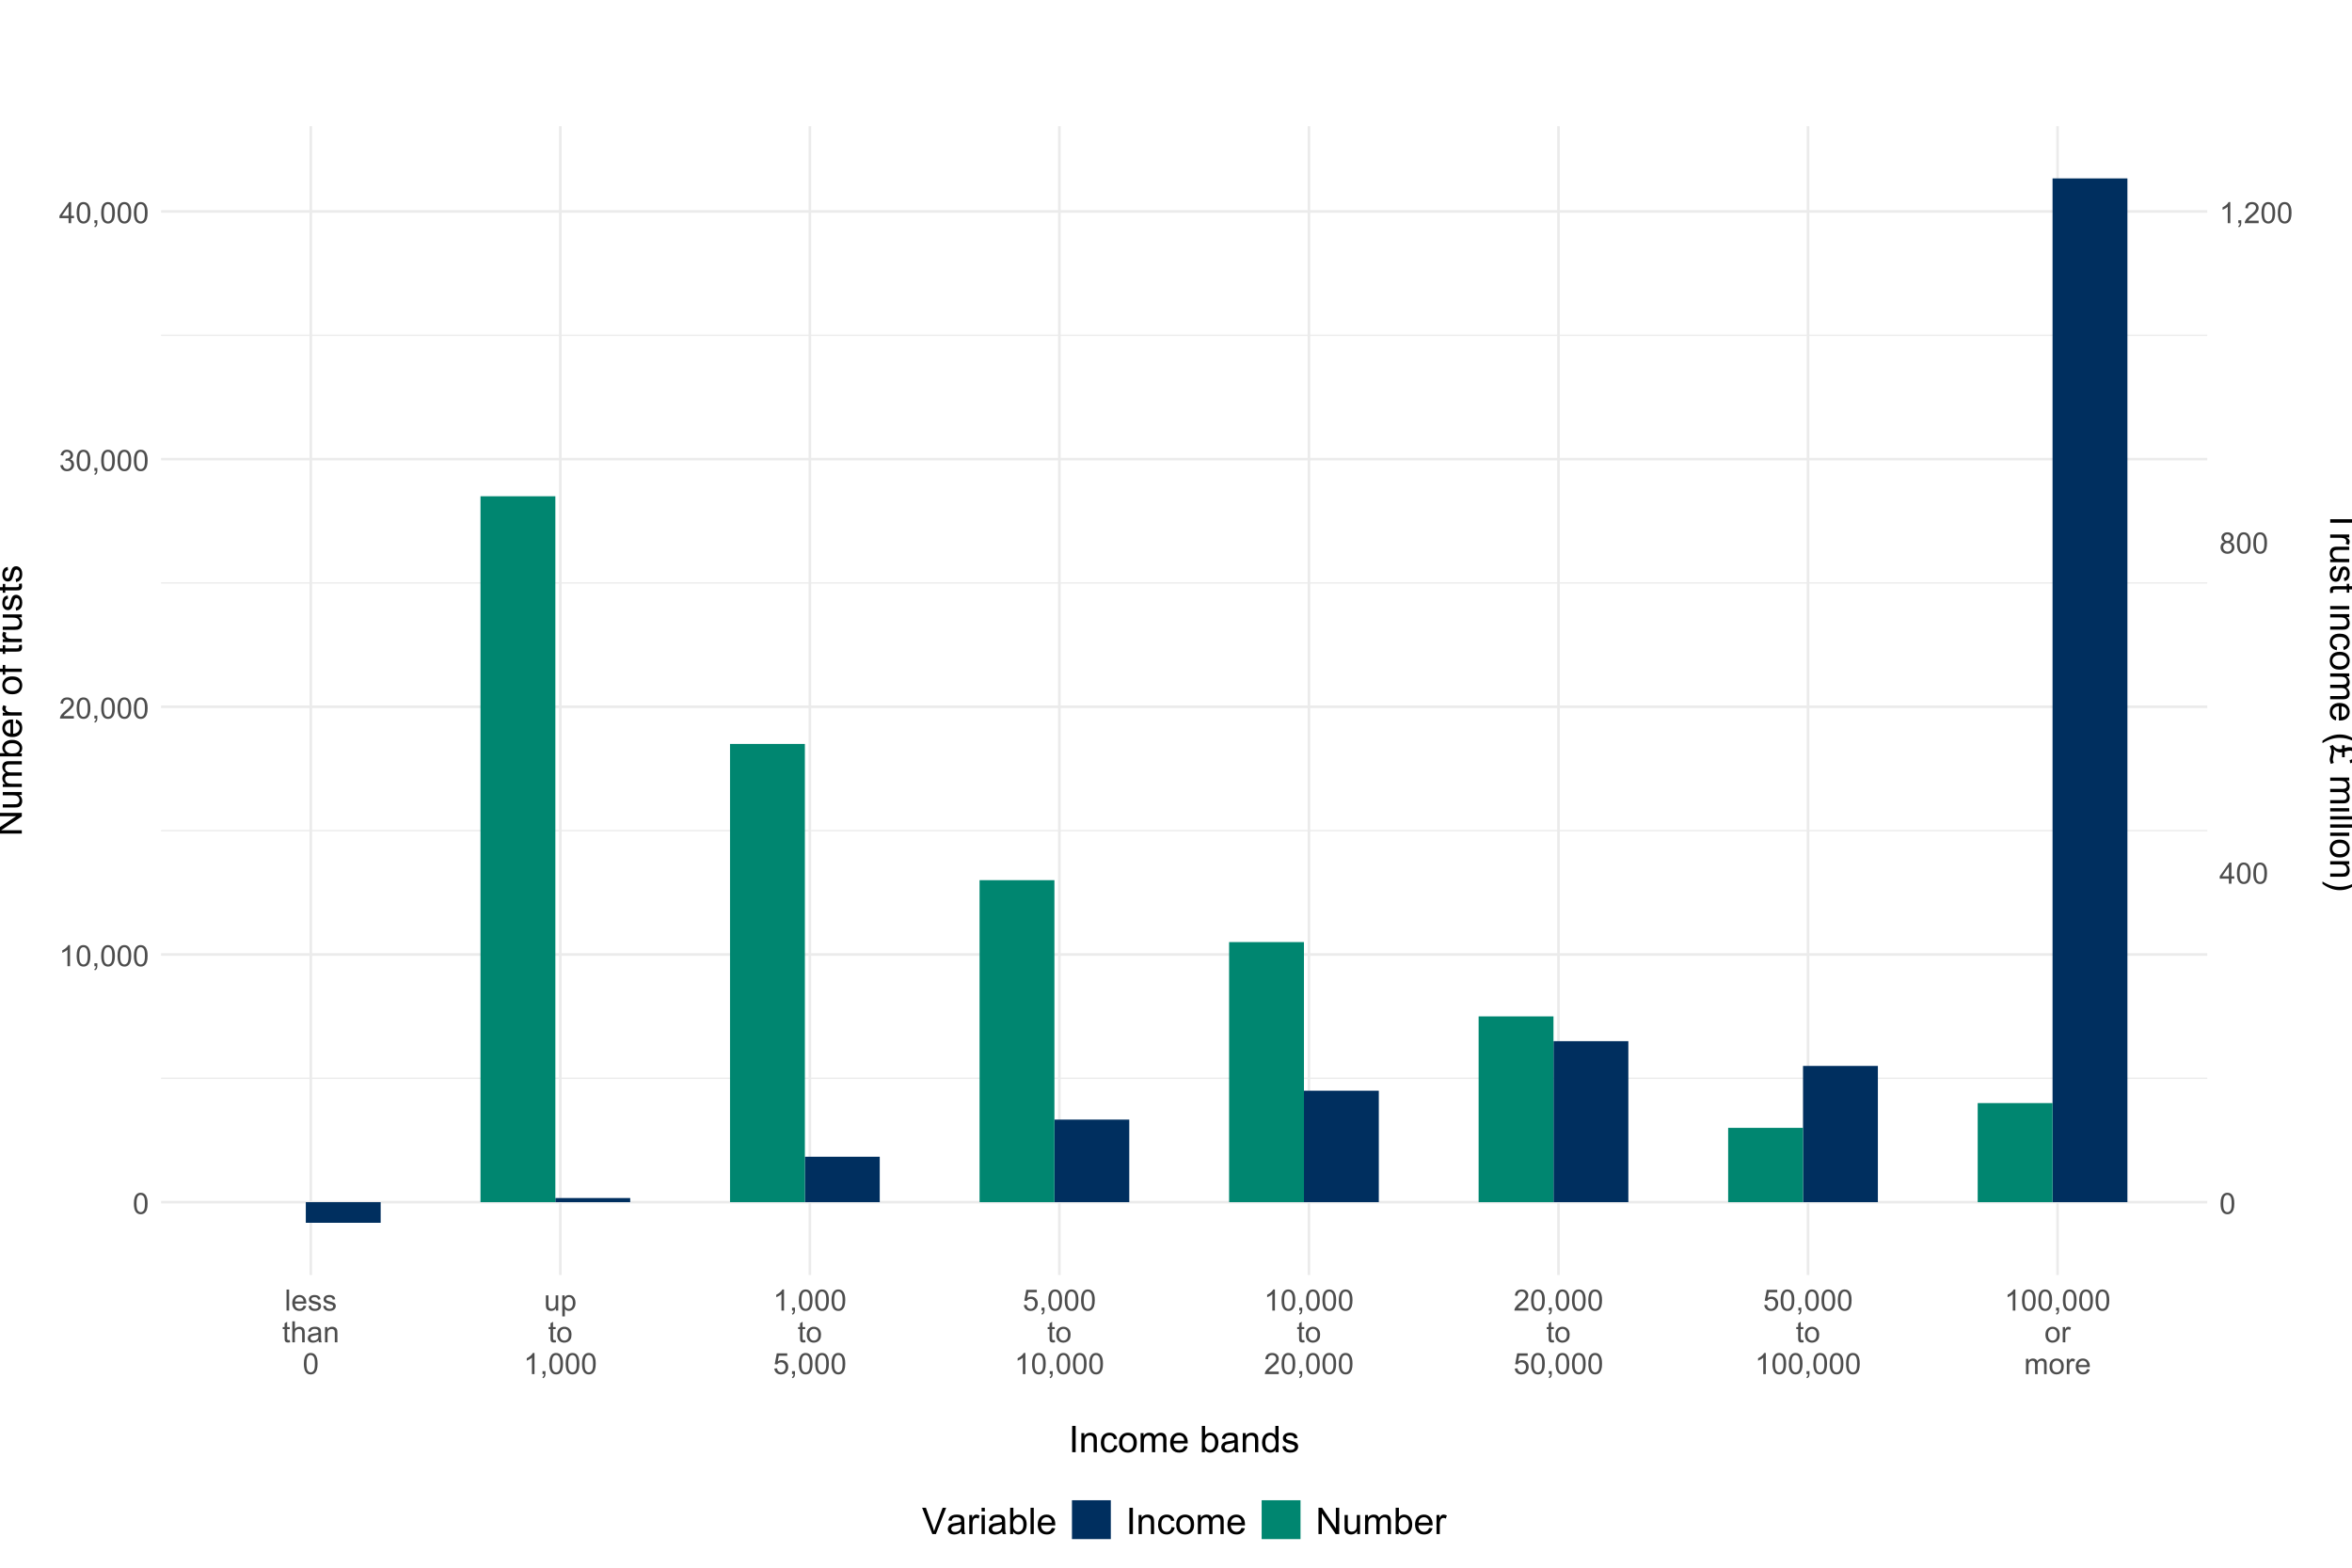 <?xml version="1.0" encoding="UTF-8"?>
<svg xmlns="http://www.w3.org/2000/svg" xmlns:xlink="http://www.w3.org/1999/xlink" width="960" height="640" viewBox="0 0 960 640">
<defs>
<g>
<g id="glyph-0-0">
<path d="M 0.766 0 L 0.766 -8.59 L 1.82 -8.59 L 1.82 0 Z M 0.766 0 "/>
</g>
<g id="glyph-0-1">
<path d="M 5.051 -2.004 L 6.141 -1.867 C 5.969 -1.23 5.648 -0.738 5.188 -0.387 C 4.719 -0.035 4.125 0.141 3.406 0.141 C 2.492 0.141 1.773 -0.141 1.238 -0.699 C 0.707 -1.262 0.438 -2.047 0.438 -3.059 C 0.438 -4.105 0.711 -4.918 1.25 -5.496 C 1.789 -6.074 2.484 -6.363 3.344 -6.363 C 4.18 -6.363 4.859 -6.078 5.383 -5.516 C 5.914 -4.945 6.176 -4.148 6.176 -3.125 C 6.176 -3.059 6.172 -2.965 6.172 -2.844 L 1.531 -2.844 C 1.566 -2.156 1.762 -1.633 2.109 -1.273 C 2.457 -0.906 2.891 -0.727 3.41 -0.727 C 3.797 -0.727 4.125 -0.828 4.398 -1.031 C 4.672 -1.234 4.891 -1.559 5.051 -2.004 M 1.586 -3.711 L 5.062 -3.711 C 5.016 -4.23 4.883 -4.625 4.664 -4.887 C 4.328 -5.293 3.891 -5.496 3.359 -5.496 C 2.871 -5.496 2.465 -5.332 2.137 -5.008 C 1.805 -4.684 1.625 -4.25 1.586 -3.711 Z M 1.586 -3.711 "/>
</g>
<g id="glyph-0-2">
<path d="M 0.367 -1.859 L 1.414 -2.023 C 1.469 -1.602 1.633 -1.281 1.902 -1.062 C 2.168 -0.836 2.543 -0.727 3.023 -0.727 C 3.508 -0.727 3.867 -0.824 4.102 -1.023 C 4.336 -1.219 4.453 -1.449 4.453 -1.719 C 4.453 -1.953 4.348 -2.141 4.141 -2.281 C 3.996 -2.375 3.641 -2.492 3.062 -2.637 C 2.289 -2.832 1.754 -3 1.457 -3.145 C 1.156 -3.285 0.93 -3.484 0.777 -3.734 C 0.621 -3.988 0.547 -4.266 0.547 -4.57 C 0.547 -4.848 0.609 -5.105 0.734 -5.34 C 0.863 -5.578 1.035 -5.773 1.254 -5.93 C 1.418 -6.051 1.641 -6.152 1.926 -6.238 C 2.207 -6.32 2.512 -6.363 2.836 -6.363 C 3.324 -6.363 3.754 -6.293 4.121 -6.152 C 4.492 -6.012 4.762 -5.82 4.938 -5.582 C 5.113 -5.34 5.234 -5.02 5.305 -4.617 L 4.273 -4.477 C 4.227 -4.797 4.09 -5.047 3.863 -5.227 C 3.641 -5.406 3.32 -5.496 2.914 -5.496 C 2.426 -5.496 2.082 -5.414 1.875 -5.258 C 1.668 -5.094 1.562 -4.906 1.562 -4.695 C 1.562 -4.555 1.605 -4.434 1.695 -4.324 C 1.777 -4.211 1.914 -4.117 2.098 -4.043 C 2.203 -4.004 2.516 -3.914 3.031 -3.773 C 3.773 -3.574 4.297 -3.41 4.59 -3.285 C 4.887 -3.156 5.117 -2.973 5.285 -2.73 C 5.453 -2.488 5.535 -2.188 5.539 -1.828 C 5.535 -1.477 5.434 -1.145 5.23 -0.836 C 5.023 -0.523 4.727 -0.285 4.344 -0.113 C 3.953 0.055 3.516 0.141 3.031 0.141 C 2.219 0.141 1.605 -0.027 1.18 -0.363 C 0.758 -0.699 0.484 -1.199 0.367 -1.859 Z M 0.367 -1.859 "/>
</g>
<g id="glyph-0-3">
<path d="M 3.094 -0.945 L 3.246 -0.012 C 2.949 0.051 2.684 0.082 2.449 0.082 C 2.066 0.082 1.77 0.02 1.559 -0.102 C 1.348 -0.219 1.199 -0.379 1.113 -0.578 C 1.027 -0.773 0.984 -1.188 0.984 -1.82 L 0.984 -5.402 L 0.211 -5.402 L 0.211 -6.223 L 0.984 -6.223 L 0.984 -7.766 L 2.031 -8.398 L 2.031 -6.223 L 3.094 -6.223 L 3.094 -5.402 L 2.031 -5.402 L 2.031 -1.766 C 2.031 -1.461 2.051 -1.27 2.09 -1.184 C 2.125 -1.098 2.188 -1.027 2.27 -0.977 C 2.355 -0.926 2.473 -0.902 2.633 -0.902 C 2.75 -0.902 2.902 -0.914 3.094 -0.945 Z M 3.094 -0.945 "/>
</g>
<g id="glyph-0-4">
<path d="M 0.789 0 L 0.789 -8.59 L 1.844 -8.59 L 1.844 -5.508 C 2.336 -6.078 2.957 -6.363 3.711 -6.363 C 4.168 -6.363 4.57 -6.273 4.91 -6.09 C 5.25 -5.91 5.492 -5.656 5.641 -5.336 C 5.785 -5.016 5.859 -4.555 5.859 -3.945 L 5.859 0 L 4.805 0 L 4.805 -3.945 C 4.805 -4.469 4.691 -4.855 4.461 -5.094 C 4.234 -5.336 3.91 -5.453 3.492 -5.453 C 3.18 -5.453 2.887 -5.375 2.609 -5.211 C 2.336 -5.051 2.141 -4.828 2.023 -4.555 C 1.906 -4.273 1.844 -3.891 1.844 -3.406 L 1.844 0 Z M 0.789 0 "/>
</g>
<g id="glyph-0-5">
<path d="M 4.852 -0.766 C 4.461 -0.434 4.086 -0.199 3.723 -0.062 C 3.363 0.07 2.973 0.141 2.562 0.141 C 1.875 0.141 1.352 -0.027 0.984 -0.359 C 0.617 -0.695 0.434 -1.121 0.434 -1.641 C 0.434 -1.945 0.504 -2.223 0.641 -2.477 C 0.781 -2.727 0.961 -2.93 1.188 -3.082 C 1.41 -3.234 1.664 -3.348 1.945 -3.43 C 2.152 -3.48 2.465 -3.535 2.883 -3.586 C 3.734 -3.688 4.359 -3.809 4.766 -3.949 C 4.766 -4.094 4.77 -4.184 4.77 -4.227 C 4.77 -4.652 4.672 -4.957 4.469 -5.133 C 4.203 -5.371 3.801 -5.492 3.27 -5.492 C 2.773 -5.492 2.406 -5.402 2.172 -5.23 C 1.934 -5.055 1.758 -4.746 1.648 -4.305 L 0.617 -4.445 C 0.707 -4.887 0.863 -5.246 1.078 -5.516 C 1.293 -5.789 1.602 -5.996 2.008 -6.145 C 2.414 -6.289 2.887 -6.363 3.422 -6.363 C 3.953 -6.363 4.383 -6.301 4.719 -6.176 C 5.047 -6.051 5.293 -5.895 5.449 -5.703 C 5.605 -5.516 5.715 -5.273 5.777 -4.984 C 5.812 -4.805 5.828 -4.484 5.828 -4.016 L 5.828 -2.609 C 5.828 -1.629 5.852 -1.008 5.898 -0.746 C 5.941 -0.488 6.031 -0.238 6.164 0 L 5.062 0 C 4.953 -0.219 4.883 -0.477 4.852 -0.766 M 4.766 -3.125 C 4.379 -2.965 3.805 -2.832 3.039 -2.727 C 2.605 -2.66 2.301 -2.59 2.121 -2.516 C 1.941 -2.434 1.801 -2.32 1.703 -2.172 C 1.605 -2.02 1.559 -1.852 1.559 -1.672 C 1.559 -1.387 1.664 -1.152 1.879 -0.969 C 2.09 -0.781 2.402 -0.684 2.812 -0.688 C 3.219 -0.684 3.578 -0.773 3.898 -0.953 C 4.211 -1.129 4.445 -1.371 4.594 -1.68 C 4.707 -1.918 4.762 -2.27 4.766 -2.734 Z M 4.766 -3.125 "/>
</g>
<g id="glyph-0-6">
<path d="M 0.789 0 L 0.789 -6.223 L 1.742 -6.223 L 1.742 -5.336 C 2.195 -6.02 2.855 -6.363 3.719 -6.363 C 4.094 -6.363 4.441 -6.297 4.754 -6.16 C 5.07 -6.027 5.305 -5.848 5.461 -5.633 C 5.617 -5.41 5.727 -5.152 5.789 -4.852 C 5.828 -4.656 5.848 -4.312 5.848 -3.828 L 5.848 0 L 4.793 0 L 4.793 -3.785 C 4.793 -4.215 4.75 -4.535 4.672 -4.75 C 4.586 -4.961 4.441 -5.133 4.234 -5.258 C 4.023 -5.387 3.781 -5.449 3.5 -5.449 C 3.047 -5.449 2.66 -5.305 2.336 -5.023 C 2.008 -4.734 1.844 -4.195 1.844 -3.398 L 1.844 0 Z M 0.789 0 "/>
</g>
<g id="glyph-0-7">
<path d="M 0.5 -4.234 C 0.5 -5.25 0.602 -6.07 0.812 -6.688 C 1.02 -7.309 1.332 -7.785 1.742 -8.121 C 2.156 -8.457 2.672 -8.625 3.297 -8.625 C 3.758 -8.625 4.164 -8.531 4.512 -8.348 C 4.859 -8.16 5.145 -7.895 5.375 -7.543 C 5.598 -7.195 5.777 -6.77 5.906 -6.266 C 6.035 -5.766 6.102 -5.086 6.102 -4.234 C 6.102 -3.227 5.996 -2.414 5.789 -1.797 C 5.582 -1.176 5.273 -0.699 4.859 -0.359 C 4.449 -0.023 3.926 0.148 3.297 0.148 C 2.469 0.148 1.82 -0.152 1.348 -0.742 C 0.781 -1.461 0.5 -2.621 0.5 -4.234 M 1.582 -4.234 C 1.582 -2.824 1.746 -1.887 2.078 -1.422 C 2.406 -0.953 2.812 -0.719 3.297 -0.719 C 3.781 -0.719 4.191 -0.953 4.52 -1.422 C 4.852 -1.891 5.016 -2.828 5.016 -4.234 C 5.016 -5.648 4.852 -6.59 4.52 -7.055 C 4.191 -7.52 3.781 -7.75 3.289 -7.75 C 2.801 -7.75 2.414 -7.547 2.125 -7.137 C 1.766 -6.613 1.582 -5.645 1.582 -4.234 Z M 1.582 -4.234 "/>
</g>
<g id="glyph-0-8">
<path d="M 4.867 0 L 4.867 -0.914 C 4.383 -0.211 3.727 0.141 2.895 0.141 C 2.527 0.141 2.184 0.07 1.867 -0.07 C 1.547 -0.211 1.312 -0.387 1.156 -0.602 C 1.004 -0.812 0.895 -1.074 0.832 -1.383 C 0.789 -1.59 0.766 -1.918 0.766 -2.367 L 0.766 -6.223 L 1.82 -6.223 L 1.82 -2.773 C 1.82 -2.219 1.844 -1.848 1.887 -1.656 C 1.953 -1.379 2.094 -1.164 2.309 -1.004 C 2.523 -0.848 2.789 -0.766 3.105 -0.766 C 3.422 -0.766 3.719 -0.848 3.996 -1.012 C 4.273 -1.172 4.469 -1.395 4.586 -1.672 C 4.699 -1.953 4.758 -2.355 4.758 -2.891 L 4.758 -6.223 L 5.812 -6.223 L 5.812 0 Z M 4.867 0 "/>
</g>
<g id="glyph-0-9">
<path d="M 0.789 2.383 L 0.789 -6.223 L 1.75 -6.223 L 1.75 -5.414 C 1.977 -5.73 2.234 -5.969 2.52 -6.125 C 2.805 -6.285 3.148 -6.363 3.555 -6.363 C 4.086 -6.363 4.555 -6.227 4.961 -5.953 C 5.367 -5.68 5.676 -5.293 5.883 -4.797 C 6.09 -4.297 6.195 -3.75 6.195 -3.156 C 6.195 -2.52 6.078 -1.949 5.852 -1.438 C 5.621 -0.93 5.289 -0.539 4.855 -0.266 C 4.418 0.004 3.961 0.141 3.48 0.141 C 3.129 0.141 2.812 0.066 2.535 -0.082 C 2.254 -0.23 2.023 -0.418 1.844 -0.645 L 1.844 2.383 L 0.789 2.383 M 1.746 -3.078 C 1.746 -2.273 1.906 -1.684 2.234 -1.301 C 2.555 -0.918 2.949 -0.727 3.41 -0.727 C 3.879 -0.727 4.281 -0.926 4.613 -1.32 C 4.949 -1.719 5.113 -2.332 5.117 -3.164 C 5.113 -3.957 4.953 -4.551 4.625 -4.945 C 4.301 -5.34 3.91 -5.535 3.457 -5.539 C 3.008 -5.535 2.609 -5.328 2.266 -4.906 C 1.918 -4.488 1.746 -3.875 1.746 -3.078 Z M 1.746 -3.078 "/>
</g>
<g id="glyph-0-10">
<path d="M 0.398 -3.109 C 0.398 -4.262 0.719 -5.117 1.359 -5.672 C 1.895 -6.133 2.547 -6.363 3.316 -6.363 C 4.172 -6.363 4.871 -6.082 5.414 -5.523 C 5.957 -4.961 6.227 -4.188 6.227 -3.199 C 6.227 -2.398 6.109 -1.77 5.867 -1.309 C 5.629 -0.852 5.277 -0.492 4.82 -0.242 C 4.359 0.012 3.859 0.141 3.316 0.141 C 2.445 0.141 1.742 -0.141 1.203 -0.695 C 0.668 -1.254 0.398 -2.059 0.398 -3.109 M 1.484 -3.109 C 1.484 -2.312 1.656 -1.719 2.004 -1.32 C 2.352 -0.926 2.789 -0.727 3.316 -0.727 C 3.84 -0.727 4.273 -0.926 4.625 -1.324 C 4.969 -1.723 5.145 -2.328 5.145 -3.148 C 5.145 -3.914 4.969 -4.5 4.621 -4.895 C 4.27 -5.293 3.836 -5.492 3.316 -5.492 C 2.789 -5.492 2.352 -5.293 2.004 -4.898 C 1.656 -4.504 1.484 -3.906 1.484 -3.109 Z M 1.484 -3.109 "/>
</g>
<g id="glyph-0-11">
<path d="M 4.469 0 L 3.414 0 L 3.414 -6.719 C 3.16 -6.477 2.828 -6.234 2.418 -5.992 C 2.004 -5.75 1.633 -5.57 1.305 -5.449 L 1.305 -6.469 C 1.895 -6.746 2.41 -7.082 2.852 -7.477 C 3.293 -7.871 3.605 -8.254 3.789 -8.625 L 4.469 -8.625 Z M 4.469 0 "/>
</g>
<g id="glyph-0-12">
<path d="M 1.066 0 L 1.066 -1.203 L 2.266 -1.203 L 2.266 0 C 2.266 0.441 2.188 0.797 2.031 1.07 C 1.875 1.34 1.629 1.551 1.289 1.699 L 0.996 1.25 C 1.219 1.148 1.383 1.008 1.488 0.816 C 1.594 0.629 1.652 0.355 1.664 0 Z M 1.066 0 "/>
</g>
<g id="glyph-0-13">
<path d="M 0.5 -2.25 L 1.605 -2.344 C 1.688 -1.805 1.879 -1.398 2.176 -1.129 C 2.477 -0.855 2.836 -0.719 3.258 -0.719 C 3.766 -0.719 4.195 -0.91 4.547 -1.297 C 4.898 -1.676 5.074 -2.188 5.074 -2.82 C 5.074 -3.418 4.906 -3.895 4.566 -4.242 C 4.23 -4.59 3.785 -4.762 3.242 -4.766 C 2.898 -4.762 2.594 -4.688 2.32 -4.531 C 2.047 -4.379 1.832 -4.18 1.676 -3.93 L 0.688 -4.062 L 1.516 -8.473 L 5.789 -8.473 L 5.789 -7.465 L 2.359 -7.465 L 1.898 -5.156 C 2.414 -5.516 2.953 -5.695 3.523 -5.695 C 4.273 -5.695 4.906 -5.434 5.422 -4.914 C 5.938 -4.395 6.195 -3.727 6.195 -2.914 C 6.195 -2.133 5.965 -1.461 5.516 -0.898 C 4.961 -0.203 4.211 0.148 3.258 0.148 C 2.477 0.148 1.84 -0.074 1.344 -0.508 C 0.852 -0.945 0.57 -1.527 0.5 -2.25 Z M 0.5 -2.25 "/>
</g>
<g id="glyph-0-14">
<path d="M 6.039 -1.016 L 6.039 0 L 0.363 0 C 0.355 -0.254 0.395 -0.5 0.484 -0.734 C 0.629 -1.117 0.863 -1.5 1.18 -1.875 C 1.5 -2.25 1.957 -2.684 2.562 -3.176 C 3.492 -3.941 4.125 -4.547 4.453 -4.996 C 4.781 -5.441 4.945 -5.867 4.945 -6.266 C 4.945 -6.68 4.797 -7.035 4.496 -7.32 C 4.199 -7.609 3.809 -7.75 3.328 -7.75 C 2.82 -7.75 2.414 -7.602 2.109 -7.297 C 1.805 -6.992 1.648 -6.57 1.648 -6.031 L 0.562 -6.141 C 0.637 -6.949 0.918 -7.566 1.398 -7.988 C 1.883 -8.414 2.535 -8.625 3.352 -8.625 C 4.176 -8.625 4.828 -8.398 5.309 -7.938 C 5.789 -7.484 6.031 -6.914 6.031 -6.242 C 6.031 -5.895 5.957 -5.559 5.82 -5.227 C 5.676 -4.895 5.445 -4.543 5.117 -4.18 C 4.793 -3.809 4.25 -3.305 3.492 -2.664 C 2.859 -2.133 2.453 -1.773 2.273 -1.586 C 2.094 -1.395 1.945 -1.203 1.828 -1.016 Z M 6.039 -1.016 "/>
</g>
<g id="glyph-0-15">
<path d="M 0.781 0 L 0.781 -6.223 L 1.727 -6.223 L 1.727 -5.281 C 1.969 -5.719 2.195 -6.012 2.398 -6.152 C 2.605 -6.293 2.828 -6.363 3.078 -6.363 C 3.43 -6.363 3.793 -6.25 4.16 -6.023 L 3.797 -5.047 C 3.539 -5.195 3.281 -5.273 3.023 -5.273 C 2.793 -5.273 2.586 -5.203 2.402 -5.066 C 2.219 -4.926 2.086 -4.734 2.008 -4.488 C 1.891 -4.113 1.836 -3.703 1.836 -3.258 L 1.836 0 Z M 0.781 0 "/>
</g>
<g id="glyph-0-16">
<path d="M 0.789 0 L 0.789 -6.223 L 1.734 -6.223 L 1.734 -5.352 C 1.93 -5.656 2.188 -5.898 2.516 -6.086 C 2.836 -6.27 3.207 -6.363 3.621 -6.363 C 4.082 -6.363 4.461 -6.266 4.754 -6.078 C 5.051 -5.883 5.258 -5.617 5.379 -5.273 C 5.871 -6 6.512 -6.363 7.301 -6.363 C 7.918 -6.363 8.391 -6.191 8.727 -5.852 C 9.055 -5.508 9.223 -4.98 9.223 -4.273 L 9.223 0 L 8.172 0 L 8.172 -3.922 C 8.172 -4.34 8.141 -4.645 8.07 -4.832 C 8.004 -5.016 7.879 -5.164 7.699 -5.281 C 7.52 -5.391 7.309 -5.449 7.066 -5.449 C 6.629 -5.449 6.266 -5.305 5.977 -5.012 C 5.688 -4.723 5.543 -4.254 5.543 -3.617 L 5.543 0 L 4.488 0 L 4.488 -4.043 C 4.488 -4.512 4.402 -4.863 4.23 -5.098 C 4.059 -5.332 3.777 -5.449 3.387 -5.449 C 3.09 -5.449 2.816 -5.371 2.562 -5.215 C 2.312 -5.059 2.129 -4.828 2.016 -4.531 C 1.902 -4.227 1.844 -3.793 1.844 -3.227 L 1.844 0 Z M 0.789 0 "/>
</g>
<g id="glyph-0-17">
<path d="M 0.504 -2.266 L 1.559 -2.406 C 1.68 -1.812 1.887 -1.379 2.176 -1.117 C 2.469 -0.852 2.82 -0.719 3.242 -0.719 C 3.734 -0.719 4.156 -0.891 4.496 -1.234 C 4.84 -1.578 5.008 -2.004 5.008 -2.516 C 5.008 -2.996 4.852 -3.398 4.535 -3.711 C 4.219 -4.027 3.816 -4.184 3.328 -4.184 C 3.129 -4.184 2.879 -4.145 2.586 -4.066 L 2.703 -4.992 C 2.773 -4.984 2.828 -4.98 2.871 -4.98 C 3.32 -4.98 3.723 -5.098 4.086 -5.332 C 4.441 -5.566 4.621 -5.926 4.625 -6.414 C 4.621 -6.805 4.492 -7.121 4.23 -7.375 C 3.969 -7.629 3.629 -7.758 3.219 -7.758 C 2.805 -7.758 2.465 -7.629 2.191 -7.371 C 1.918 -7.113 1.742 -6.727 1.664 -6.211 L 0.609 -6.398 C 0.738 -7.105 1.031 -7.652 1.488 -8.043 C 1.945 -8.43 2.516 -8.625 3.195 -8.625 C 3.664 -8.625 4.094 -8.523 4.488 -8.324 C 4.883 -8.121 5.184 -7.848 5.395 -7.5 C 5.602 -7.152 5.707 -6.781 5.707 -6.391 C 5.707 -6.02 5.609 -5.684 5.406 -5.379 C 5.211 -5.074 4.914 -4.832 4.523 -4.652 C 5.031 -4.535 5.426 -4.293 5.707 -3.922 C 5.988 -3.555 6.129 -3.09 6.129 -2.539 C 6.129 -1.789 5.855 -1.152 5.309 -0.629 C 4.762 -0.109 4.07 0.152 3.234 0.152 C 2.48 0.152 1.855 -0.074 1.355 -0.523 C 0.859 -0.969 0.574 -1.555 0.504 -2.266 Z M 0.504 -2.266 "/>
</g>
<g id="glyph-0-18">
<path d="M 3.879 0 L 3.879 -2.055 L 0.152 -2.055 L 0.152 -3.023 L 4.07 -8.59 L 4.934 -8.59 L 4.934 -3.023 L 6.094 -3.023 L 6.094 -2.055 L 4.934 -2.055 L 4.934 0 L 3.879 0 M 3.879 -3.023 L 3.879 -6.898 L 1.188 -3.023 Z M 3.879 -3.023 "/>
</g>
<g id="glyph-0-19">
<path d="M 2.121 -4.656 C 1.684 -4.816 1.359 -5.047 1.148 -5.344 C 0.938 -5.641 0.832 -5.996 0.832 -6.41 C 0.832 -7.035 1.059 -7.559 1.508 -7.984 C 1.953 -8.41 2.551 -8.625 3.297 -8.625 C 4.047 -8.625 4.652 -8.406 5.109 -7.973 C 5.566 -7.535 5.797 -7.004 5.797 -6.383 C 5.797 -5.98 5.691 -5.637 5.48 -5.34 C 5.273 -5.047 4.953 -4.816 4.531 -4.656 C 5.055 -4.484 5.457 -4.207 5.734 -3.828 C 6.008 -3.441 6.148 -2.984 6.148 -2.453 C 6.148 -1.719 5.887 -1.102 5.367 -0.602 C 4.848 -0.105 4.164 0.148 3.316 0.148 C 2.469 0.148 1.785 -0.105 1.266 -0.605 C 0.746 -1.109 0.484 -1.734 0.484 -2.484 C 0.484 -3.043 0.629 -3.512 0.91 -3.887 C 1.195 -4.266 1.598 -4.52 2.121 -4.656 M 1.91 -6.445 C 1.91 -6.039 2.039 -5.707 2.305 -5.449 C 2.562 -5.191 2.902 -5.062 3.32 -5.062 C 3.727 -5.062 4.062 -5.191 4.32 -5.445 C 4.582 -5.703 4.711 -6.016 4.711 -6.387 C 4.711 -6.773 4.578 -7.098 4.309 -7.363 C 4.043 -7.625 3.711 -7.758 3.312 -7.758 C 2.906 -7.758 2.574 -7.629 2.309 -7.371 C 2.043 -7.113 1.91 -6.805 1.91 -6.445 M 1.57 -2.477 C 1.57 -2.176 1.641 -1.887 1.785 -1.605 C 1.926 -1.324 2.141 -1.105 2.422 -0.953 C 2.703 -0.797 3.004 -0.719 3.328 -0.719 C 3.832 -0.719 4.25 -0.883 4.578 -1.207 C 4.906 -1.531 5.07 -1.941 5.07 -2.445 C 5.07 -2.949 4.898 -3.371 4.562 -3.703 C 4.223 -4.035 3.801 -4.203 3.293 -4.203 C 2.797 -4.203 2.387 -4.039 2.059 -3.711 C 1.734 -3.383 1.57 -2.969 1.57 -2.477 Z M 1.57 -2.477 "/>
</g>
<g id="glyph-1-0">
<path d="M 1.398 0 L 1.398 -10.738 L 2.82 -10.738 L 2.82 0 Z M 1.398 0 "/>
</g>
<g id="glyph-1-1">
<path d="M 0.988 0 L 0.988 -7.777 L 2.176 -7.777 L 2.176 -6.672 C 2.746 -7.527 3.57 -7.953 4.652 -7.953 C 5.121 -7.953 5.551 -7.871 5.945 -7.703 C 6.336 -7.531 6.629 -7.312 6.828 -7.039 C 7.02 -6.766 7.156 -6.441 7.234 -6.062 C 7.285 -5.82 7.309 -5.395 7.309 -4.781 L 7.309 0 L 5.992 0 L 5.992 -4.73 C 5.992 -5.27 5.941 -5.672 5.836 -5.938 C 5.734 -6.203 5.555 -6.414 5.293 -6.574 C 5.031 -6.73 4.723 -6.812 4.371 -6.812 C 3.812 -6.812 3.328 -6.633 2.918 -6.277 C 2.512 -5.922 2.309 -5.242 2.309 -4.25 L 2.309 0 Z M 0.988 0 "/>
</g>
<g id="glyph-1-2">
<path d="M 6.062 -2.848 L 7.359 -2.68 C 7.219 -1.789 6.855 -1.086 6.273 -0.582 C 5.691 -0.078 4.973 0.176 4.125 0.176 C 3.059 0.176 2.203 -0.172 1.555 -0.867 C 0.91 -1.562 0.586 -2.562 0.586 -3.859 C 0.586 -4.699 0.727 -5.434 1.004 -6.062 C 1.281 -6.695 1.707 -7.168 2.273 -7.48 C 2.844 -7.797 3.461 -7.953 4.133 -7.953 C 4.977 -7.953 5.668 -7.742 6.203 -7.312 C 6.742 -6.887 7.086 -6.277 7.234 -5.492 L 5.953 -5.297 C 5.832 -5.816 5.617 -6.211 5.305 -6.477 C 4.996 -6.738 4.621 -6.871 4.184 -6.871 C 3.52 -6.871 2.977 -6.633 2.562 -6.156 C 2.148 -5.68 1.941 -4.926 1.941 -3.898 C 1.941 -2.852 2.141 -2.094 2.543 -1.617 C 2.941 -1.145 3.465 -0.906 4.109 -0.906 C 4.625 -0.906 5.059 -1.066 5.406 -1.383 C 5.75 -1.703 5.973 -2.191 6.062 -2.848 Z M 6.062 -2.848 "/>
</g>
<g id="glyph-1-3">
<path d="M 0.5 -3.891 C 0.5 -5.328 0.898 -6.395 1.699 -7.09 C 2.367 -7.664 3.184 -7.953 4.145 -7.953 C 5.215 -7.953 6.09 -7.605 6.766 -6.902 C 7.445 -6.203 7.785 -5.234 7.785 -4 C 7.785 -2.996 7.637 -2.211 7.336 -1.637 C 7.035 -1.062 6.598 -0.617 6.023 -0.301 C 5.449 0.016 4.824 0.176 4.145 0.176 C 3.055 0.176 2.176 -0.172 1.504 -0.871 C 0.832 -1.57 0.5 -2.574 0.5 -3.891 M 1.852 -3.891 C 1.852 -2.895 2.07 -2.148 2.504 -1.652 C 2.938 -1.156 3.484 -0.906 4.145 -0.906 C 4.801 -0.906 5.344 -1.156 5.777 -1.656 C 6.215 -2.152 6.43 -2.914 6.43 -3.934 C 6.43 -4.895 6.211 -5.625 5.773 -6.121 C 5.34 -6.613 4.793 -6.863 4.145 -6.863 C 3.484 -6.863 2.938 -6.617 2.504 -6.125 C 2.07 -5.629 1.852 -4.887 1.852 -3.891 Z M 1.852 -3.891 "/>
</g>
<g id="glyph-1-4">
<path d="M 0.988 0 L 0.988 -7.777 L 2.168 -7.777 L 2.168 -6.688 C 2.41 -7.066 2.738 -7.375 3.141 -7.605 C 3.547 -7.84 4.008 -7.953 4.527 -7.953 C 5.102 -7.953 5.574 -7.836 5.945 -7.594 C 6.312 -7.355 6.57 -7.02 6.723 -6.594 C 7.34 -7.5 8.141 -7.953 9.125 -7.953 C 9.898 -7.953 10.492 -7.742 10.906 -7.312 C 11.32 -6.887 11.527 -6.227 11.527 -5.34 L 11.527 0 L 10.219 0 L 10.219 -4.898 C 10.219 -5.426 10.176 -5.809 10.09 -6.039 C 10.004 -6.27 9.848 -6.457 9.625 -6.598 C 9.398 -6.742 9.137 -6.812 8.832 -6.812 C 8.285 -6.812 7.832 -6.629 7.469 -6.266 C 7.109 -5.902 6.93 -5.32 6.93 -4.52 L 6.93 0 L 5.609 0 L 5.609 -5.055 C 5.609 -5.641 5.504 -6.078 5.289 -6.371 C 5.074 -6.664 4.723 -6.812 4.234 -6.812 C 3.863 -6.812 3.52 -6.715 3.203 -6.52 C 2.891 -6.324 2.66 -6.039 2.52 -5.66 C 2.379 -5.285 2.309 -4.742 2.309 -4.035 L 2.309 0 Z M 0.988 0 "/>
</g>
<g id="glyph-1-5">
<path d="M 6.312 -2.504 L 7.676 -2.336 C 7.461 -1.539 7.062 -0.922 6.48 -0.484 C 5.902 -0.043 5.16 0.176 4.254 0.176 C 3.117 0.176 2.215 -0.176 1.551 -0.875 C 0.883 -1.574 0.551 -2.559 0.551 -3.824 C 0.551 -5.133 0.887 -6.148 1.559 -6.871 C 2.234 -7.594 3.109 -7.953 4.184 -7.953 C 5.223 -7.953 6.07 -7.602 6.73 -6.891 C 7.391 -6.184 7.719 -5.188 7.719 -3.902 C 7.719 -3.824 7.719 -3.707 7.711 -3.551 L 1.91 -3.551 C 1.961 -2.699 2.203 -2.043 2.637 -1.59 C 3.07 -1.137 3.613 -0.906 4.262 -0.906 C 4.746 -0.906 5.16 -1.035 5.5 -1.289 C 5.844 -1.543 6.113 -1.949 6.312 -2.504 M 1.984 -4.637 L 6.328 -4.637 C 6.27 -5.289 6.102 -5.781 5.828 -6.109 C 5.41 -6.617 4.867 -6.871 4.195 -6.871 C 3.59 -6.871 3.082 -6.668 2.668 -6.262 C 2.258 -5.855 2.027 -5.316 1.984 -4.637 Z M 1.984 -4.637 "/>
</g>
<g id="glyph-1-6">
</g>
<g id="glyph-1-7">
<path d="M 2.203 0 L 0.98 0 L 0.98 -10.738 L 2.301 -10.738 L 2.301 -6.906 C 2.855 -7.605 3.566 -7.953 4.43 -7.953 C 4.91 -7.953 5.363 -7.859 5.789 -7.664 C 6.219 -7.473 6.57 -7.199 6.844 -6.852 C 7.121 -6.504 7.336 -6.082 7.492 -5.59 C 7.648 -5.094 7.727 -4.566 7.727 -4.008 C 7.727 -2.672 7.398 -1.645 6.738 -0.914 C 6.078 -0.188 5.289 0.176 4.367 0.176 C 3.445 0.176 2.727 -0.207 2.203 -0.973 L 2.203 0 M 2.191 -3.949 C 2.191 -3.016 2.316 -2.34 2.57 -1.926 C 2.984 -1.246 3.547 -0.906 4.254 -0.906 C 4.832 -0.906 5.328 -1.16 5.75 -1.66 C 6.168 -2.16 6.379 -2.906 6.379 -3.898 C 6.379 -4.91 6.18 -5.66 5.773 -6.145 C 5.371 -6.629 4.887 -6.871 4.312 -6.871 C 3.738 -6.871 3.238 -6.621 2.82 -6.121 C 2.398 -5.617 2.191 -4.895 2.191 -3.949 Z M 2.191 -3.949 "/>
</g>
<g id="glyph-1-8">
<path d="M 6.062 -0.961 C 5.574 -0.543 5.105 -0.25 4.656 -0.082 C 4.203 0.09 3.719 0.176 3.199 0.176 C 2.348 0.176 1.688 -0.031 1.23 -0.449 C 0.77 -0.867 0.543 -1.402 0.543 -2.051 C 0.543 -2.43 0.629 -2.781 0.801 -3.094 C 0.977 -3.41 1.203 -3.664 1.484 -3.852 C 1.766 -4.043 2.078 -4.188 2.43 -4.285 C 2.691 -4.352 3.082 -4.418 3.602 -4.484 C 4.668 -4.609 5.453 -4.762 5.953 -4.938 C 5.961 -5.117 5.961 -5.23 5.961 -5.281 C 5.961 -5.816 5.836 -6.195 5.59 -6.414 C 5.25 -6.715 4.75 -6.863 4.086 -6.863 C 3.465 -6.863 3.008 -6.754 2.715 -6.535 C 2.418 -6.32 2.199 -5.934 2.059 -5.383 L 0.77 -5.559 C 0.887 -6.109 1.078 -6.555 1.348 -6.895 C 1.617 -7.234 2.004 -7.496 2.512 -7.68 C 3.02 -7.863 3.609 -7.953 4.277 -7.953 C 4.941 -7.953 5.48 -7.875 5.895 -7.719 C 6.312 -7.562 6.617 -7.367 6.812 -7.129 C 7.008 -6.895 7.145 -6.594 7.223 -6.234 C 7.266 -6.008 7.289 -5.602 7.289 -5.016 L 7.289 -3.258 C 7.289 -2.035 7.316 -1.258 7.371 -0.934 C 7.43 -0.609 7.539 -0.297 7.703 0 L 6.328 0 C 6.191 -0.273 6.102 -0.594 6.062 -0.961 M 5.953 -3.902 C 5.477 -3.707 4.758 -3.543 3.801 -3.406 C 3.258 -3.328 2.875 -3.238 2.652 -3.141 C 2.426 -3.043 2.254 -2.902 2.133 -2.715 C 2.008 -2.527 1.949 -2.316 1.949 -2.086 C 1.949 -1.734 2.082 -1.441 2.348 -1.207 C 2.613 -0.973 3.004 -0.855 3.516 -0.855 C 4.023 -0.855 4.477 -0.969 4.871 -1.191 C 5.266 -1.414 5.555 -1.715 5.742 -2.102 C 5.883 -2.398 5.953 -2.84 5.953 -3.422 Z M 5.953 -3.902 "/>
</g>
<g id="glyph-1-9">
<path d="M 6.035 0 L 6.035 -0.98 C 5.543 -0.211 4.816 0.176 3.859 0.176 C 3.238 0.176 2.668 0.004 2.148 -0.336 C 1.629 -0.68 1.227 -1.156 0.941 -1.77 C 0.656 -2.383 0.512 -3.086 0.512 -3.883 C 0.512 -4.656 0.641 -5.363 0.902 -5.996 C 1.16 -6.629 1.547 -7.113 2.066 -7.449 C 2.582 -7.785 3.16 -7.953 3.801 -7.953 C 4.27 -7.953 4.688 -7.855 5.055 -7.656 C 5.422 -7.461 5.719 -7.203 5.945 -6.883 L 5.945 -10.738 L 7.258 -10.738 L 7.258 0 L 6.035 0 M 1.867 -3.883 C 1.867 -2.887 2.078 -2.141 2.496 -1.648 C 2.918 -1.156 3.414 -0.906 3.984 -0.906 C 4.559 -0.906 5.051 -1.145 5.453 -1.613 C 5.855 -2.086 6.059 -2.805 6.059 -3.773 C 6.059 -4.836 5.852 -5.617 5.441 -6.117 C 5.031 -6.613 4.527 -6.863 3.926 -6.863 C 3.34 -6.863 2.852 -6.625 2.457 -6.145 C 2.062 -5.668 1.867 -4.91 1.867 -3.883 Z M 1.867 -3.883 "/>
</g>
<g id="glyph-1-10">
<path d="M 0.461 -2.32 L 1.766 -2.527 C 1.84 -2.004 2.043 -1.605 2.375 -1.324 C 2.711 -1.047 3.18 -0.906 3.781 -0.906 C 4.383 -0.906 4.836 -1.031 5.125 -1.277 C 5.422 -1.523 5.566 -1.812 5.566 -2.145 C 5.566 -2.445 5.438 -2.68 5.18 -2.848 C 4.996 -2.965 4.547 -3.113 3.832 -3.297 C 2.863 -3.539 2.195 -3.75 1.82 -3.93 C 1.445 -4.109 1.164 -4.355 0.969 -4.668 C 0.777 -4.984 0.68 -5.332 0.68 -5.711 C 0.68 -6.059 0.762 -6.379 0.918 -6.676 C 1.078 -6.973 1.293 -7.215 1.566 -7.414 C 1.773 -7.562 2.051 -7.691 2.406 -7.797 C 2.762 -7.902 3.141 -7.953 3.547 -7.953 C 4.156 -7.953 4.691 -7.867 5.152 -7.691 C 5.613 -7.516 5.953 -7.277 6.176 -6.977 C 6.395 -6.676 6.547 -6.273 6.629 -5.773 L 5.34 -5.594 C 5.281 -5.996 5.109 -6.309 4.832 -6.531 C 4.551 -6.758 4.152 -6.871 3.641 -6.871 C 3.035 -6.871 2.602 -6.77 2.344 -6.57 C 2.086 -6.371 1.957 -6.137 1.957 -5.867 C 1.957 -5.695 2.008 -5.543 2.117 -5.406 C 2.223 -5.262 2.391 -5.145 2.621 -5.055 C 2.754 -5.004 3.141 -4.891 3.785 -4.719 C 4.719 -4.469 5.371 -4.266 5.738 -4.105 C 6.105 -3.945 6.395 -3.715 6.605 -3.414 C 6.816 -3.109 6.922 -2.734 6.922 -2.285 C 6.922 -1.844 6.793 -1.434 6.535 -1.043 C 6.281 -0.656 5.91 -0.355 5.426 -0.145 C 4.945 0.07 4.398 0.176 3.785 0.176 C 2.777 0.176 2.004 -0.035 1.477 -0.453 C 0.945 -0.875 0.609 -1.496 0.461 -2.32 Z M 0.461 -2.32 "/>
</g>
<g id="glyph-1-11">
<path d="M 4.227 0 L 0.066 -10.738 L 1.605 -10.738 L 4.395 -2.938 C 4.617 -2.312 4.809 -1.727 4.957 -1.18 C 5.125 -1.766 5.316 -2.352 5.539 -2.938 L 8.438 -10.738 L 9.887 -10.738 L 5.684 0 Z M 4.227 0 "/>
</g>
<g id="glyph-1-12">
<path d="M 0.973 0 L 0.973 -7.777 L 2.16 -7.777 L 2.16 -6.598 C 2.465 -7.152 2.742 -7.516 3 -7.691 C 3.254 -7.867 3.539 -7.953 3.844 -7.953 C 4.289 -7.953 4.742 -7.812 5.199 -7.531 L 4.746 -6.305 C 4.422 -6.496 4.102 -6.59 3.781 -6.594 C 3.492 -6.59 3.23 -6.504 3.004 -6.332 C 2.773 -6.16 2.609 -5.918 2.512 -5.609 C 2.367 -5.141 2.293 -4.629 2.293 -4.07 L 2.293 0 Z M 0.973 0 "/>
</g>
<g id="glyph-1-13">
<path d="M 0.996 -9.223 L 0.996 -10.738 L 2.312 -10.738 L 2.312 -9.223 L 0.996 -9.223 M 0.996 0 L 0.996 -7.777 L 2.312 -7.777 L 2.312 0 Z M 0.996 0 "/>
</g>
<g id="glyph-1-14">
<path d="M 0.961 0 L 0.961 -10.738 L 2.277 -10.738 L 2.277 0 Z M 0.961 0 "/>
</g>
<g id="glyph-1-15">
<path d="M 1.141 0 L 1.141 -10.738 L 2.602 -10.738 L 8.238 -2.309 L 8.238 -10.738 L 9.602 -10.738 L 9.602 0 L 8.145 0 L 2.504 -8.438 L 2.504 0 Z M 1.141 0 "/>
</g>
<g id="glyph-1-16">
<path d="M 6.086 0 L 6.086 -1.141 C 5.48 -0.266 4.656 0.176 3.617 0.176 C 3.16 0.176 2.73 0.086 2.332 -0.086 C 1.934 -0.266 1.641 -0.484 1.445 -0.75 C 1.254 -1.016 1.117 -1.344 1.039 -1.727 C 0.984 -1.988 0.961 -2.398 0.961 -2.961 L 0.961 -7.777 L 2.277 -7.777 L 2.277 -3.465 C 2.277 -2.777 2.305 -2.312 2.359 -2.074 C 2.441 -1.727 2.617 -1.453 2.887 -1.258 C 3.152 -1.059 3.484 -0.961 3.883 -0.961 C 4.277 -0.961 4.648 -1.062 4.996 -1.262 C 5.34 -1.465 5.586 -1.742 5.73 -2.09 C 5.875 -2.441 5.945 -2.945 5.945 -3.609 L 5.945 -7.777 L 7.266 -7.777 L 7.266 0 Z M 6.086 0 "/>
</g>
<g id="glyph-2-0">
<path d="M 0 -1.141 L -10.738 -1.145 L -10.738 -2.602 L -2.309 -8.238 L -10.738 -8.238 L -10.738 -9.602 L 0 -9.602 L 0 -8.145 L -8.438 -2.504 L 0 -2.504 Z M 0 -1.141 "/>
</g>
<g id="glyph-2-1">
<path d="M 0 -6.086 L -1.141 -6.086 C -0.262 -5.48 0.176 -4.656 0.176 -3.617 C 0.176 -3.16 0.086 -2.73 -0.086 -2.332 C -0.262 -1.934 -0.484 -1.641 -0.75 -1.445 C -1.016 -1.254 -1.344 -1.117 -1.727 -1.039 C -1.988 -0.984 -2.398 -0.961 -2.961 -0.961 L -7.777 -0.961 L -7.777 -2.277 L -3.465 -2.277 C -2.777 -2.277 -2.312 -2.305 -2.074 -2.359 C -1.727 -2.441 -1.453 -2.617 -1.258 -2.887 C -1.059 -3.152 -0.961 -3.484 -0.961 -3.883 C -0.961 -4.277 -1.062 -4.648 -1.262 -4.996 C -1.465 -5.34 -1.742 -5.586 -2.09 -5.73 C -2.441 -5.875 -2.945 -5.945 -3.609 -5.945 L -7.777 -5.949 L -7.777 -7.266 L 0 -7.266 Z M 0 -6.086 "/>
</g>
<g id="glyph-2-2">
<path d="M 0 -0.988 L -7.777 -0.988 L -7.777 -2.168 L -6.688 -2.168 C -7.066 -2.41 -7.375 -2.738 -7.605 -3.141 C -7.84 -3.547 -7.953 -4.008 -7.953 -4.527 C -7.953 -5.102 -7.836 -5.574 -7.594 -5.945 C -7.355 -6.312 -7.02 -6.57 -6.594 -6.723 C -7.5 -7.34 -7.953 -8.141 -7.953 -9.125 C -7.953 -9.898 -7.742 -10.492 -7.312 -10.906 C -6.887 -11.32 -6.227 -11.527 -5.34 -11.527 L 0 -11.527 L 0 -10.219 L -4.898 -10.219 C -5.426 -10.219 -5.809 -10.176 -6.039 -10.09 C -6.27 -10.004 -6.457 -9.848 -6.598 -9.625 C -6.742 -9.398 -6.812 -9.137 -6.812 -8.832 C -6.812 -8.285 -6.629 -7.832 -6.266 -7.469 C -5.902 -7.109 -5.32 -6.93 -4.52 -6.93 L 0 -6.93 L 0 -5.609 L -5.055 -5.609 C -5.641 -5.609 -6.078 -5.504 -6.371 -5.289 C -6.664 -5.074 -6.812 -4.723 -6.812 -4.234 C -6.812 -3.863 -6.715 -3.52 -6.52 -3.203 C -6.324 -2.891 -6.039 -2.66 -5.66 -2.52 C -5.285 -2.379 -4.742 -2.309 -4.035 -2.309 L 0 -2.309 Z M 0 -0.988 "/>
</g>
<g id="glyph-2-3">
<path d="M 0 -2.203 L 0 -0.98 L -10.738 -0.98 L -10.738 -2.301 L -6.906 -2.301 C -7.605 -2.855 -7.953 -3.566 -7.953 -4.43 C -7.953 -4.91 -7.859 -5.363 -7.664 -5.789 C -7.473 -6.219 -7.199 -6.57 -6.852 -6.844 C -6.504 -7.121 -6.082 -7.336 -5.59 -7.492 C -5.094 -7.648 -4.566 -7.727 -4.008 -7.727 C -2.672 -7.727 -1.645 -7.398 -0.914 -6.738 C -0.188 -6.078 0.176 -5.289 0.176 -4.367 C 0.176 -3.445 -0.207 -2.727 -0.973 -2.203 L 0 -2.203 M -3.949 -2.191 C -3.016 -2.191 -2.34 -2.316 -1.926 -2.57 C -1.246 -2.984 -0.906 -3.547 -0.906 -4.254 C -0.906 -4.832 -1.16 -5.328 -1.66 -5.75 C -2.16 -6.168 -2.906 -6.379 -3.895 -6.379 C -4.91 -6.379 -5.66 -6.18 -6.145 -5.773 C -6.629 -5.371 -6.871 -4.887 -6.871 -4.312 C -6.871 -3.738 -6.621 -3.238 -6.121 -2.82 C -5.617 -2.398 -4.895 -2.191 -3.949 -2.191 Z M -3.949 -2.191 "/>
</g>
<g id="glyph-2-4">
<path d="M -2.504 -6.312 L -2.336 -7.676 C -1.539 -7.461 -0.922 -7.062 -0.484 -6.48 C -0.043 -5.902 0.176 -5.16 0.176 -4.254 C 0.176 -3.117 -0.176 -2.215 -0.875 -1.551 C -1.574 -0.883 -2.559 -0.551 -3.824 -0.551 C -5.133 -0.551 -6.148 -0.887 -6.871 -1.559 C -7.594 -2.234 -7.953 -3.109 -7.953 -4.184 C -7.953 -5.223 -7.602 -6.07 -6.891 -6.73 C -6.184 -7.391 -5.188 -7.719 -3.902 -7.719 C -3.824 -7.719 -3.707 -7.719 -3.551 -7.711 L -3.551 -1.91 C -2.699 -1.961 -2.043 -2.203 -1.59 -2.637 C -1.137 -3.07 -0.906 -3.613 -0.906 -4.262 C -0.906 -4.746 -1.035 -5.16 -1.289 -5.5 C -1.543 -5.844 -1.949 -6.113 -2.504 -6.312 M -4.637 -1.984 L -4.637 -6.328 C -5.289 -6.27 -5.781 -6.102 -6.109 -5.828 C -6.617 -5.41 -6.871 -4.867 -6.871 -4.195 C -6.871 -3.59 -6.668 -3.082 -6.262 -2.668 C -5.855 -2.258 -5.316 -2.027 -4.637 -1.984 Z M -4.637 -1.984 "/>
</g>
<g id="glyph-2-5">
<path d="M 0 -0.973 L -7.777 -0.973 L -7.777 -2.16 L -6.598 -2.16 C -7.152 -2.465 -7.516 -2.742 -7.691 -3 C -7.867 -3.254 -7.953 -3.539 -7.953 -3.844 C -7.953 -4.289 -7.812 -4.742 -7.531 -5.199 L -6.305 -4.746 C -6.496 -4.422 -6.59 -4.102 -6.594 -3.781 C -6.59 -3.492 -6.504 -3.23 -6.332 -3.004 C -6.16 -2.773 -5.918 -2.609 -5.609 -2.512 C -5.141 -2.367 -4.629 -2.293 -4.07 -2.293 L 0 -2.293 Z M 0 -0.973 "/>
</g>
<g id="glyph-2-6">
</g>
<g id="glyph-2-7">
<path d="M -3.891 -0.5 C -5.328 -0.5 -6.395 -0.898 -7.09 -1.699 C -7.664 -2.367 -7.953 -3.184 -7.953 -4.145 C -7.953 -5.215 -7.605 -6.09 -6.902 -6.766 C -6.203 -7.445 -5.234 -7.785 -4 -7.785 C -2.996 -7.785 -2.211 -7.637 -1.637 -7.336 C -1.062 -7.035 -0.617 -6.598 -0.301 -6.023 C 0.016 -5.449 0.176 -4.824 0.176 -4.145 C 0.176 -3.055 -0.172 -2.176 -0.871 -1.504 C -1.57 -0.832 -2.574 -0.5 -3.891 -0.5 M -3.891 -1.852 C -2.895 -1.852 -2.148 -2.07 -1.652 -2.504 C -1.156 -2.938 -0.906 -3.484 -0.906 -4.145 C -0.906 -4.801 -1.156 -5.344 -1.656 -5.777 C -2.152 -6.215 -2.914 -6.43 -3.934 -6.43 C -4.895 -6.43 -5.625 -6.211 -6.121 -5.773 C -6.613 -5.34 -6.863 -4.793 -6.863 -4.145 C -6.863 -3.488 -6.617 -2.938 -6.125 -2.504 C -5.629 -2.07 -4.887 -1.852 -3.891 -1.852 Z M -3.891 -1.852 "/>
</g>
<g id="glyph-2-8">
<path d="M 0 -1.305 L -6.754 -1.305 L -6.754 -0.141 L -7.777 -0.141 L -7.777 -1.305 L -8.605 -1.305 C -9.129 -1.305 -9.516 -1.352 -9.77 -1.441 C -10.113 -1.57 -10.391 -1.793 -10.602 -2.113 C -10.812 -2.434 -10.922 -2.879 -10.922 -3.457 C -10.922 -3.828 -10.875 -4.238 -10.789 -4.688 L -9.641 -4.488 C -9.688 -4.215 -9.711 -3.957 -9.711 -3.715 C -9.711 -3.312 -9.625 -3.031 -9.457 -2.863 C -9.285 -2.699 -8.965 -2.613 -8.496 -2.613 L -7.777 -2.613 L -7.777 -4.133 L -6.754 -4.133 L -6.754 -2.613 L 0 -2.613 Z M 0 -1.305 "/>
</g>
<g id="glyph-2-9">
<path d="M -1.18 -3.867 L -0.016 -4.059 C 0.062 -3.688 0.102 -3.355 0.102 -3.062 C 0.102 -2.582 0.027 -2.211 -0.125 -1.949 C -0.277 -1.684 -0.477 -1.5 -0.723 -1.391 C -0.969 -1.285 -1.488 -1.23 -2.277 -1.23 L -6.754 -1.23 L -6.754 -0.266 L -7.777 -0.266 L -7.777 -1.23 L -9.703 -1.23 L -10.496 -2.543 L -7.777 -2.543 L -7.777 -3.867 L -6.754 -3.867 L -6.754 -2.543 L -2.203 -2.543 C -1.828 -2.543 -1.586 -2.566 -1.48 -2.609 C -1.371 -2.656 -1.285 -2.734 -1.223 -2.84 C -1.16 -2.941 -1.129 -3.094 -1.129 -3.289 C -1.129 -3.434 -1.145 -3.629 -1.18 -3.867 Z M -1.18 -3.867 "/>
</g>
<g id="glyph-2-10">
<path d="M -2.32 -0.461 L -2.527 -1.766 C -2.004 -1.84 -1.605 -2.043 -1.324 -2.375 C -1.047 -2.711 -0.906 -3.18 -0.906 -3.781 C -0.906 -4.383 -1.031 -4.836 -1.277 -5.125 C -1.523 -5.422 -1.812 -5.566 -2.145 -5.566 C -2.445 -5.566 -2.68 -5.438 -2.848 -5.18 C -2.965 -4.996 -3.113 -4.547 -3.297 -3.832 C -3.539 -2.863 -3.75 -2.195 -3.93 -1.82 C -4.109 -1.445 -4.355 -1.164 -4.668 -0.969 C -4.984 -0.777 -5.332 -0.68 -5.711 -0.68 C -6.059 -0.68 -6.379 -0.762 -6.676 -0.918 C -6.973 -1.078 -7.215 -1.293 -7.414 -1.566 C -7.562 -1.773 -7.691 -2.051 -7.797 -2.406 C -7.902 -2.762 -7.953 -3.141 -7.953 -3.547 C -7.953 -4.156 -7.867 -4.691 -7.691 -5.152 C -7.516 -5.613 -7.277 -5.953 -6.977 -6.176 C -6.676 -6.395 -6.273 -6.547 -5.773 -6.629 L -5.594 -5.34 C -5.996 -5.281 -6.309 -5.109 -6.531 -4.832 C -6.758 -4.551 -6.871 -4.152 -6.871 -3.641 C -6.871 -3.035 -6.77 -2.602 -6.57 -2.344 C -6.371 -2.086 -6.137 -1.957 -5.867 -1.957 C -5.695 -1.957 -5.543 -2.008 -5.406 -2.117 C -5.262 -2.223 -5.145 -2.391 -5.055 -2.621 C -5.004 -2.754 -4.891 -3.141 -4.719 -3.785 C -4.469 -4.719 -4.266 -5.371 -4.105 -5.738 C -3.945 -6.105 -3.715 -6.395 -3.414 -6.605 C -3.109 -6.816 -2.734 -6.922 -2.285 -6.922 C -1.844 -6.922 -1.434 -6.793 -1.043 -6.535 C -0.656 -6.281 -0.355 -5.91 -0.145 -5.426 C 0.07 -4.945 0.176 -4.398 0.176 -3.785 C 0.176 -2.777 -0.035 -2.004 -0.453 -1.477 C -0.875 -0.945 -1.496 -0.609 -2.32 -0.461 Z M -2.32 -0.461 "/>
</g>
<g id="glyph-3-0">
<path d="M 0 3.891 L 9.469 3.891 L 9.469 0.352 L 10.738 0.352 L 10.738 8.863 L 9.469 8.863 L 9.469 5.309 L 0 5.309 Z M 0 3.891 "/>
</g>
<g id="glyph-3-1">
<path d="M 0 0.973 L 7.777 0.973 L 7.777 2.16 L 6.598 2.16 C 7.152 2.465 7.516 2.742 7.691 3 C 7.867 3.254 7.953 3.539 7.953 3.844 C 7.953 4.289 7.812 4.742 7.531 5.199 L 6.305 4.746 C 6.496 4.422 6.59 4.102 6.594 3.777 C 6.59 3.492 6.504 3.23 6.332 3.004 C 6.16 2.773 5.918 2.609 5.609 2.512 C 5.141 2.367 4.629 2.293 4.07 2.293 L 0 2.293 Z M 0 0.973 "/>
</g>
<g id="glyph-3-2">
<path d="M 0 6.086 L 1.145 6.086 C 0.266 5.48 -0.176 4.656 -0.176 3.617 C -0.176 3.16 -0.086 2.73 0.09 2.332 C 0.266 1.934 0.484 1.641 0.75 1.445 C 1.016 1.254 1.344 1.117 1.727 1.039 C 1.988 0.984 2.398 0.961 2.961 0.961 L 7.777 0.961 L 7.777 2.277 L 3.465 2.277 C 2.777 2.277 2.312 2.305 2.074 2.359 C 1.727 2.441 1.453 2.617 1.258 2.887 C 1.059 3.152 0.961 3.484 0.961 3.883 C 0.961 4.277 1.062 4.648 1.262 4.996 C 1.465 5.34 1.742 5.586 2.09 5.73 C 2.441 5.875 2.945 5.945 3.609 5.945 L 7.777 5.945 L 7.777 7.266 L 0 7.266 Z M 0 6.086 "/>
</g>
<g id="glyph-3-3">
<path d="M 2.32 0.461 L 2.527 1.766 C 2.004 1.84 1.605 2.043 1.324 2.375 C 1.047 2.711 0.91 3.18 0.91 3.781 C 0.91 4.383 1.031 4.836 1.277 5.125 C 1.523 5.422 1.812 5.566 2.145 5.566 C 2.445 5.566 2.68 5.438 2.848 5.18 C 2.965 4.996 3.113 4.547 3.297 3.832 C 3.539 2.863 3.75 2.195 3.93 1.82 C 4.109 1.445 4.355 1.164 4.668 0.969 C 4.984 0.777 5.332 0.68 5.711 0.68 C 6.059 0.68 6.379 0.762 6.676 0.918 C 6.973 1.078 7.215 1.293 7.414 1.566 C 7.562 1.773 7.691 2.051 7.797 2.406 C 7.902 2.762 7.953 3.141 7.953 3.543 C 7.953 4.156 7.867 4.691 7.691 5.152 C 7.516 5.613 7.277 5.953 6.977 6.176 C 6.676 6.395 6.273 6.547 5.773 6.629 L 5.594 5.34 C 5.996 5.281 6.309 5.109 6.531 4.832 C 6.758 4.551 6.871 4.152 6.871 3.641 C 6.871 3.035 6.77 2.602 6.57 2.344 C 6.371 2.086 6.137 1.957 5.867 1.957 C 5.695 1.957 5.543 2.008 5.406 2.117 C 5.262 2.223 5.145 2.391 5.055 2.621 C 5.004 2.754 4.891 3.141 4.719 3.785 C 4.469 4.719 4.266 5.371 4.105 5.738 C 3.945 6.105 3.715 6.395 3.414 6.605 C 3.109 6.816 2.734 6.922 2.285 6.922 C 1.844 6.922 1.434 6.793 1.043 6.535 C 0.656 6.281 0.355 5.91 0.145 5.426 C -0.07 4.945 -0.176 4.398 -0.176 3.785 C -0.176 2.777 0.035 2.004 0.453 1.477 C 0.875 0.945 1.496 0.609 2.32 0.461 Z M 2.32 0.461 "/>
</g>
<g id="glyph-3-4">
<path d="M 1.18 3.867 L 0.016 4.059 C -0.062 3.688 -0.102 3.355 -0.102 3.062 C -0.102 2.582 -0.027 2.211 0.125 1.949 C 0.277 1.684 0.477 1.5 0.723 1.391 C 0.969 1.285 1.488 1.23 2.277 1.23 L 6.754 1.23 L 6.754 0.262 L 7.777 0.262 L 7.777 1.23 L 9.703 1.23 L 10.496 2.543 L 7.777 2.543 L 7.777 3.867 L 6.754 3.867 L 6.754 2.543 L 2.203 2.543 C 1.828 2.543 1.586 2.566 1.48 2.609 C 1.371 2.656 1.285 2.734 1.223 2.84 C 1.16 2.941 1.129 3.094 1.129 3.289 C 1.129 3.434 1.145 3.629 1.18 3.867 Z M 1.18 3.867 "/>
</g>
<g id="glyph-3-5">
</g>
<g id="glyph-3-6">
<path d="M 9.223 0.996 L 10.738 0.996 L 10.738 2.312 L 9.223 2.312 L 9.223 0.996 M 0 0.996 L 7.777 0.996 L 7.777 2.312 L 0 2.312 Z M 0 0.996 "/>
</g>
<g id="glyph-3-7">
<path d="M 0 0.988 L 7.777 0.988 L 7.777 2.176 L 6.672 2.176 C 7.527 2.746 7.953 3.57 7.953 4.652 C 7.953 5.121 7.871 5.551 7.703 5.945 C 7.531 6.336 7.312 6.629 7.039 6.828 C 6.766 7.02 6.441 7.156 6.062 7.234 C 5.82 7.285 5.395 7.309 4.781 7.309 L 0 7.309 L 0 5.992 L 4.73 5.992 C 5.27 5.992 5.672 5.941 5.938 5.836 C 6.203 5.734 6.414 5.555 6.574 5.293 C 6.73 5.031 6.812 4.723 6.812 4.371 C 6.812 3.812 6.633 3.328 6.277 2.918 C 5.922 2.512 5.242 2.309 4.25 2.309 L 0 2.309 Z M 0 0.988 "/>
</g>
<g id="glyph-3-8">
<path d="M 2.848 6.062 L 2.68 7.359 C 1.789 7.219 1.086 6.855 0.582 6.273 C 0.078 5.691 -0.176 4.973 -0.176 4.125 C -0.176 3.059 0.172 2.203 0.867 1.555 C 1.562 0.91 2.562 0.586 3.859 0.586 C 4.699 0.586 5.434 0.727 6.062 1.004 C 6.695 1.281 7.168 1.707 7.48 2.273 C 7.797 2.844 7.953 3.461 7.953 4.129 C 7.953 4.977 7.742 5.668 7.312 6.203 C 6.887 6.742 6.277 7.086 5.492 7.234 L 5.297 5.953 C 5.816 5.832 6.211 5.617 6.477 5.305 C 6.738 4.996 6.871 4.621 6.871 4.184 C 6.871 3.52 6.633 2.977 6.156 2.562 C 5.68 2.148 4.926 1.941 3.898 1.941 C 2.852 1.941 2.094 2.141 1.617 2.543 C 1.145 2.941 0.91 3.465 0.91 4.109 C 0.91 4.625 1.066 5.059 1.383 5.406 C 1.703 5.75 2.191 5.973 2.848 6.062 Z M 2.848 6.062 "/>
</g>
<g id="glyph-3-9">
<path d="M 3.891 0.496 C 5.328 0.496 6.395 0.898 7.09 1.699 C 7.664 2.367 7.953 3.184 7.953 4.145 C 7.953 5.215 7.605 6.09 6.902 6.766 C 6.203 7.445 5.234 7.785 4 7.785 C 2.996 7.785 2.211 7.637 1.637 7.336 C 1.062 7.035 0.617 6.598 0.301 6.023 C -0.016 5.449 -0.176 4.824 -0.176 4.145 C -0.176 3.055 0.172 2.176 0.871 1.504 C 1.57 0.832 2.574 0.496 3.891 0.496 M 3.891 1.852 C 2.895 1.852 2.148 2.07 1.652 2.504 C 1.156 2.938 0.91 3.484 0.91 4.145 C 0.91 4.801 1.156 5.344 1.656 5.777 C 2.152 6.215 2.914 6.43 3.934 6.43 C 4.895 6.43 5.625 6.211 6.121 5.773 C 6.613 5.34 6.863 4.793 6.863 4.145 C 6.863 3.484 6.617 2.938 6.125 2.504 C 5.629 2.07 4.887 1.852 3.891 1.852 Z M 3.891 1.852 "/>
</g>
<g id="glyph-3-10">
<path d="M 0 0.988 L 7.777 0.988 L 7.777 2.168 L 6.688 2.168 C 7.066 2.41 7.375 2.738 7.605 3.141 C 7.84 3.547 7.953 4.008 7.953 4.527 C 7.953 5.102 7.836 5.574 7.594 5.945 C 7.355 6.312 7.02 6.57 6.594 6.723 C 7.5 7.34 7.953 8.141 7.953 9.125 C 7.953 9.898 7.742 10.492 7.312 10.906 C 6.887 11.32 6.227 11.527 5.34 11.527 L 0 11.527 L 0 10.219 L 4.898 10.219 C 5.426 10.219 5.809 10.176 6.039 10.09 C 6.27 10.004 6.457 9.848 6.598 9.625 C 6.742 9.398 6.812 9.137 6.812 8.832 C 6.812 8.285 6.629 7.832 6.266 7.469 C 5.902 7.109 5.32 6.93 4.52 6.93 L 0 6.93 L 0 5.609 L 5.055 5.609 C 5.641 5.609 6.078 5.504 6.371 5.289 C 6.664 5.074 6.812 4.723 6.812 4.234 C 6.812 3.863 6.715 3.52 6.52 3.203 C 6.324 2.891 6.039 2.66 5.66 2.52 C 5.285 2.379 4.742 2.309 4.035 2.309 L 0 2.309 Z M 0 0.988 "/>
</g>
<g id="glyph-3-11">
<path d="M 2.504 6.312 L 2.336 7.676 C 1.539 7.461 0.922 7.062 0.484 6.48 C 0.043 5.902 -0.176 5.16 -0.176 4.254 C -0.176 3.117 0.176 2.215 0.875 1.551 C 1.574 0.883 2.559 0.551 3.824 0.551 C 5.133 0.551 6.148 0.887 6.871 1.559 C 7.594 2.234 7.953 3.109 7.953 4.184 C 7.953 5.223 7.602 6.07 6.891 6.73 C 6.184 7.391 5.188 7.719 3.902 7.719 C 3.824 7.719 3.707 7.719 3.551 7.711 L 3.551 1.91 C 2.699 1.961 2.043 2.203 1.59 2.637 C 1.137 3.07 0.91 3.613 0.91 4.262 C 0.91 4.746 1.035 5.16 1.289 5.5 C 1.543 5.844 1.949 6.113 2.504 6.312 M 4.637 1.984 L 4.637 6.328 C 5.289 6.27 5.781 6.102 6.109 5.828 C 6.617 5.41 6.871 4.867 6.871 4.195 C 6.871 3.59 6.668 3.082 6.262 2.668 C 5.855 2.258 5.316 2.027 4.637 1.984 Z M 4.637 1.984 "/>
</g>
<g id="glyph-3-12">
<path d="M -3.156 3.508 C -2.238 2.781 -1.164 2.164 0.066 1.664 C 1.297 1.16 2.57 0.906 3.891 0.906 C 5.051 0.906 6.164 1.098 7.23 1.473 C 8.465 1.91 9.695 2.59 10.922 3.508 L 10.922 4.453 C 9.906 3.863 9.18 3.473 8.746 3.281 C 8.07 2.984 7.367 2.75 6.637 2.578 C 5.723 2.367 4.805 2.262 3.883 2.262 C 1.535 2.262 -0.812 2.992 -3.156 4.453 Z M -3.156 3.508 "/>
</g>
<g id="glyph-3-13">
<path d="M 5.926 2.898 L 5.926 5.207 L 4.84 5.207 L 4.84 3.129 C 4.625 3.219 4.41 3.266 4.195 3.266 C 3.773 3.266 3.324 3.164 2.848 2.961 C 2.375 2.762 1.891 2.426 1.398 1.961 C 1.508 2.348 1.559 2.699 1.559 3.016 C 1.559 3.422 1.5 3.879 1.379 4.387 C 1.176 5.227 1.078 5.797 1.078 6.094 C 1.078 6.453 1.215 6.922 1.488 7.5 L 0.277 7.926 C 0.09 7.477 -0.035 7.129 -0.094 6.883 C -0.152 6.633 -0.184 6.391 -0.184 6.145 C -0.184 5.941 -0.164 5.73 -0.125 5.523 C -0.102 5.391 -0.012 5.074 0.145 4.574 C 0.297 4.074 0.387 3.75 0.418 3.602 C 0.457 3.375 0.477 3.145 0.477 2.914 C 0.477 2.562 0.414 2.188 0.293 1.789 C 0.172 1.395 0.004 1.031 -0.203 0.703 L 1.062 0.199 C 1.32 0.668 1.691 1.062 2.172 1.391 C 2.652 1.719 3.238 1.883 3.934 1.883 C 4.23 1.883 4.535 1.84 4.84 1.758 L 4.84 0.32 L 5.926 0.32 L 5.926 1.449 C 6.473 1.289 6.871 1.188 7.121 1.141 C 7.375 1.098 7.621 1.078 7.859 1.078 C 8.875 1.078 9.668 1.453 10.238 2.203 C 10.695 2.809 10.922 3.543 10.922 4.402 C 10.922 5.285 10.676 6.016 10.191 6.59 C 9.707 7.16 9.023 7.516 8.145 7.645 L 7.945 6.336 C 8.531 6.262 8.992 6.043 9.332 5.68 C 9.668 5.316 9.836 4.879 9.836 4.371 C 9.836 3.832 9.66 3.379 9.312 3.02 C 8.965 2.664 8.543 2.484 8.051 2.484 C 7.508 2.484 6.801 2.621 5.926 2.898 Z M 5.926 2.898 "/>
</g>
<g id="glyph-3-14">
<path d="M 0 0.961 L 10.738 0.961 L 10.738 2.277 L 0 2.277 Z M 0 0.961 "/>
</g>
<g id="glyph-3-15">
<path d="M -3.156 1.852 L -3.156 0.91 C -0.812 2.367 1.535 3.098 3.883 3.098 C 4.801 3.098 5.711 2.992 6.613 2.781 C 7.348 2.617 8.051 2.387 8.723 2.086 C 9.164 1.898 9.895 1.504 10.922 0.906 L 10.922 1.852 C 9.695 2.77 8.465 3.449 7.23 3.891 C 6.164 4.266 5.051 4.453 3.891 4.453 C 2.57 4.453 1.297 4.199 0.066 3.695 C -1.164 3.191 -2.238 2.574 -3.156 1.852 Z M -3.156 1.852 "/>
</g>
</g>
<clipPath id="clip-0">
<path clip-rule="nonzero" d="M 65.746 439 L 900.926 439 L 900.926 441 L 65.746 441 Z M 65.746 439 "/>
</clipPath>
<clipPath id="clip-1">
<path clip-rule="nonzero" d="M 65.746 338 L 900.926 338 L 900.926 340 L 65.746 340 Z M 65.746 338 "/>
</clipPath>
<clipPath id="clip-2">
<path clip-rule="nonzero" d="M 65.746 237 L 900.926 237 L 900.926 239 L 65.746 239 Z M 65.746 237 "/>
</clipPath>
<clipPath id="clip-3">
<path clip-rule="nonzero" d="M 65.746 136 L 900.926 136 L 900.926 138 L 65.746 138 Z M 65.746 136 "/>
</clipPath>
<clipPath id="clip-4">
<path clip-rule="nonzero" d="M 65.746 490 L 900.926 490 L 900.926 492 L 65.746 492 Z M 65.746 490 "/>
</clipPath>
<clipPath id="clip-5">
<path clip-rule="nonzero" d="M 65.746 389 L 900.926 389 L 900.926 391 L 65.746 391 Z M 65.746 389 "/>
</clipPath>
<clipPath id="clip-6">
<path clip-rule="nonzero" d="M 65.746 288 L 900.926 288 L 900.926 290 L 65.746 290 Z M 65.746 288 "/>
</clipPath>
<clipPath id="clip-7">
<path clip-rule="nonzero" d="M 65.746 186 L 900.926 186 L 900.926 188 L 65.746 188 Z M 65.746 186 "/>
</clipPath>
<clipPath id="clip-8">
<path clip-rule="nonzero" d="M 65.746 85 L 900.926 85 L 900.926 87 L 65.746 87 Z M 65.746 85 "/>
</clipPath>
<clipPath id="clip-9">
<path clip-rule="nonzero" d="M 126 51.516 L 128 51.516 L 128 520.52 L 126 520.52 Z M 126 51.516 "/>
</clipPath>
<clipPath id="clip-10">
<path clip-rule="nonzero" d="M 228 51.516 L 230 51.516 L 230 520.52 L 228 520.52 Z M 228 51.516 "/>
</clipPath>
<clipPath id="clip-11">
<path clip-rule="nonzero" d="M 330 51.516 L 332 51.516 L 332 520.52 L 330 520.52 Z M 330 51.516 "/>
</clipPath>
<clipPath id="clip-12">
<path clip-rule="nonzero" d="M 431 51.516 L 433 51.516 L 433 520.52 L 431 520.52 Z M 431 51.516 "/>
</clipPath>
<clipPath id="clip-13">
<path clip-rule="nonzero" d="M 533 51.516 L 535 51.516 L 535 520.52 L 533 520.52 Z M 533 51.516 "/>
</clipPath>
<clipPath id="clip-14">
<path clip-rule="nonzero" d="M 635 51.516 L 637 51.516 L 637 520.52 L 635 520.52 Z M 635 51.516 "/>
</clipPath>
<clipPath id="clip-15">
<path clip-rule="nonzero" d="M 737 51.516 L 739 51.516 L 739 520.52 L 737 520.52 Z M 737 51.516 "/>
</clipPath>
<clipPath id="clip-16">
<path clip-rule="nonzero" d="M 839 51.516 L 841 51.516 L 841 520.52 L 839 520.52 Z M 839 51.516 "/>
</clipPath>
</defs>
<rect x="-96" y="-64" width="1152" height="768" fill="rgb(100%, 100%, 100%)" fill-opacity="1"/>
<g clip-path="url(#clip-0)">
<path fill="none" stroke-width="0.533" stroke-linecap="butt" stroke-linejoin="round" stroke="rgb(92.157%, 92.157%, 92.157%)" stroke-opacity="1" stroke-miterlimit="10" d="M 65.746 440.215 L 900.926 440.215 "/>
</g>
<g clip-path="url(#clip-1)">
<path fill="none" stroke-width="0.533" stroke-linecap="butt" stroke-linejoin="round" stroke="rgb(92.157%, 92.157%, 92.157%)" stroke-opacity="1" stroke-miterlimit="10" d="M 65.746 339.102 L 900.926 339.102 "/>
</g>
<g clip-path="url(#clip-2)">
<path fill="none" stroke-width="0.533" stroke-linecap="butt" stroke-linejoin="round" stroke="rgb(92.157%, 92.157%, 92.157%)" stroke-opacity="1" stroke-miterlimit="10" d="M 65.746 237.988 L 900.926 237.988 "/>
</g>
<g clip-path="url(#clip-3)">
<path fill="none" stroke-width="0.533" stroke-linecap="butt" stroke-linejoin="round" stroke="rgb(92.157%, 92.157%, 92.157%)" stroke-opacity="1" stroke-miterlimit="10" d="M 65.746 136.871 L 900.926 136.871 "/>
</g>
<g clip-path="url(#clip-4)">
<path fill="none" stroke-width="1.067" stroke-linecap="butt" stroke-linejoin="round" stroke="rgb(92.157%, 92.157%, 92.157%)" stroke-opacity="1" stroke-miterlimit="10" d="M 65.746 490.773 L 900.926 490.773 "/>
</g>
<g clip-path="url(#clip-5)">
<path fill="none" stroke-width="1.067" stroke-linecap="butt" stroke-linejoin="round" stroke="rgb(92.157%, 92.157%, 92.157%)" stroke-opacity="1" stroke-miterlimit="10" d="M 65.746 389.66 L 900.926 389.66 "/>
</g>
<g clip-path="url(#clip-6)">
<path fill="none" stroke-width="1.067" stroke-linecap="butt" stroke-linejoin="round" stroke="rgb(92.157%, 92.157%, 92.157%)" stroke-opacity="1" stroke-miterlimit="10" d="M 65.746 288.543 L 900.926 288.543 "/>
</g>
<g clip-path="url(#clip-7)">
<path fill="none" stroke-width="1.067" stroke-linecap="butt" stroke-linejoin="round" stroke="rgb(92.157%, 92.157%, 92.157%)" stroke-opacity="1" stroke-miterlimit="10" d="M 65.746 187.43 L 900.926 187.43 "/>
</g>
<g clip-path="url(#clip-8)">
<path fill="none" stroke-width="1.067" stroke-linecap="butt" stroke-linejoin="round" stroke="rgb(92.157%, 92.157%, 92.157%)" stroke-opacity="1" stroke-miterlimit="10" d="M 65.746 86.312 L 900.926 86.312 "/>
</g>
<g clip-path="url(#clip-9)">
<path fill="none" stroke-width="1.067" stroke-linecap="butt" stroke-linejoin="round" stroke="rgb(92.157%, 92.157%, 92.157%)" stroke-opacity="1" stroke-miterlimit="10" d="M 126.859 520.52 L 126.859 51.516 "/>
</g>
<g clip-path="url(#clip-10)">
<path fill="none" stroke-width="1.067" stroke-linecap="butt" stroke-linejoin="round" stroke="rgb(92.157%, 92.157%, 92.157%)" stroke-opacity="1" stroke-miterlimit="10" d="M 228.711 520.52 L 228.711 51.516 "/>
</g>
<g clip-path="url(#clip-11)">
<path fill="none" stroke-width="1.067" stroke-linecap="butt" stroke-linejoin="round" stroke="rgb(92.157%, 92.157%, 92.157%)" stroke-opacity="1" stroke-miterlimit="10" d="M 330.559 520.52 L 330.559 51.516 "/>
</g>
<g clip-path="url(#clip-12)">
<path fill="none" stroke-width="1.067" stroke-linecap="butt" stroke-linejoin="round" stroke="rgb(92.157%, 92.157%, 92.157%)" stroke-opacity="1" stroke-miterlimit="10" d="M 432.41 520.52 L 432.41 51.516 "/>
</g>
<g clip-path="url(#clip-13)">
<path fill="none" stroke-width="1.067" stroke-linecap="butt" stroke-linejoin="round" stroke="rgb(92.157%, 92.157%, 92.157%)" stroke-opacity="1" stroke-miterlimit="10" d="M 534.262 520.52 L 534.262 51.516 "/>
</g>
<g clip-path="url(#clip-14)">
<path fill="none" stroke-width="1.067" stroke-linecap="butt" stroke-linejoin="round" stroke="rgb(92.157%, 92.157%, 92.157%)" stroke-opacity="1" stroke-miterlimit="10" d="M 636.113 520.52 L 636.113 51.516 "/>
</g>
<g clip-path="url(#clip-15)">
<path fill="none" stroke-width="1.067" stroke-linecap="butt" stroke-linejoin="round" stroke="rgb(92.157%, 92.157%, 92.157%)" stroke-opacity="1" stroke-miterlimit="10" d="M 737.965 520.52 L 737.965 51.516 "/>
</g>
<g clip-path="url(#clip-16)">
<path fill="none" stroke-width="1.067" stroke-linecap="butt" stroke-linejoin="round" stroke="rgb(92.157%, 92.157%, 92.157%)" stroke-opacity="1" stroke-miterlimit="10" d="M 839.816 520.52 L 839.816 51.516 "/>
</g>
<path fill-rule="nonzero" fill="rgb(0%, 18.431%, 37.255%)" fill-opacity="1" d="M 124.82 499.199 L 155.375 499.199 L 155.375 490.773 L 124.82 490.773 Z M 124.82 499.199 "/>
<path fill-rule="nonzero" fill="rgb(0%, 18.431%, 37.255%)" fill-opacity="1" d="M 226.672 490.773 L 257.227 490.773 L 257.227 489.09 L 226.672 489.09 Z M 226.672 490.773 "/>
<path fill-rule="nonzero" fill="rgb(0%, 18.431%, 37.255%)" fill-opacity="1" d="M 328.523 490.773 L 359.078 490.773 L 359.078 472.234 L 328.523 472.234 Z M 328.523 490.773 "/>
<path fill-rule="nonzero" fill="rgb(0%, 18.431%, 37.255%)" fill-opacity="1" d="M 430.375 490.773 L 460.93 490.773 L 460.93 457.07 L 430.375 457.07 Z M 430.375 490.773 "/>
<path fill-rule="nonzero" fill="rgb(0%, 18.431%, 37.255%)" fill-opacity="1" d="M 532.227 490.773 L 562.781 490.773 L 562.781 445.273 L 532.227 445.273 Z M 532.227 490.773 "/>
<path fill-rule="nonzero" fill="rgb(0%, 18.431%, 37.255%)" fill-opacity="1" d="M 634.078 490.773 L 664.633 490.773 L 664.633 425.051 L 634.078 425.051 Z M 634.078 490.773 "/>
<path fill-rule="nonzero" fill="rgb(0%, 18.431%, 37.255%)" fill-opacity="1" d="M 735.926 490.773 L 766.48 490.773 L 766.48 435.16 L 735.926 435.16 Z M 735.926 490.773 "/>
<path fill-rule="nonzero" fill="rgb(0%, 18.431%, 37.255%)" fill-opacity="1" d="M 837.777 490.773 L 868.332 490.773 L 868.332 72.832 L 837.777 72.832 Z M 837.777 490.773 "/>
<path fill-rule="nonzero" fill="rgb(0%, 52.549%, 43.922%)" fill-opacity="1" d="M 196.117 490.773 L 226.672 490.773 L 226.672 202.598 L 196.117 202.598 Z M 196.117 490.773 "/>
<path fill-rule="nonzero" fill="rgb(0%, 52.549%, 43.922%)" fill-opacity="1" d="M 297.969 490.773 L 328.523 490.773 L 328.523 303.711 L 297.969 303.711 Z M 297.969 490.773 "/>
<path fill-rule="nonzero" fill="rgb(0%, 52.549%, 43.922%)" fill-opacity="1" d="M 399.82 490.773 L 430.375 490.773 L 430.375 359.324 L 399.82 359.324 Z M 399.82 490.773 "/>
<path fill-rule="nonzero" fill="rgb(0%, 52.549%, 43.922%)" fill-opacity="1" d="M 501.672 490.773 L 532.227 490.773 L 532.227 384.602 L 501.672 384.602 Z M 501.672 490.773 "/>
<path fill-rule="nonzero" fill="rgb(0%, 52.549%, 43.922%)" fill-opacity="1" d="M 603.52 490.773 L 634.074 490.773 L 634.074 414.938 L 603.52 414.938 Z M 603.52 490.773 "/>
<path fill-rule="nonzero" fill="rgb(0%, 52.549%, 43.922%)" fill-opacity="1" d="M 705.371 490.773 L 735.926 490.773 L 735.926 460.438 L 705.371 460.438 Z M 705.371 490.773 "/>
<path fill-rule="nonzero" fill="rgb(0%, 52.549%, 43.922%)" fill-opacity="1" d="M 807.223 490.773 L 837.777 490.773 L 837.777 450.328 L 807.223 450.328 Z M 807.223 490.773 "/>
<g fill="rgb(30.196%, 30.196%, 30.196%)" fill-opacity="1">
<use xlink:href="#glyph-0-0" x="116.188" y="535.039"/>
<use xlink:href="#glyph-0-1" x="118.854" y="535.039"/>
<use xlink:href="#glyph-0-2" x="125.527" y="535.039"/>
<use xlink:href="#glyph-0-2" x="131.527" y="535.039"/>
</g>
<g fill="rgb(30.196%, 30.196%, 30.196%)" fill-opacity="1">
<use xlink:href="#glyph-0-3" x="115.18" y="548"/>
<use xlink:href="#glyph-0-4" x="118.514" y="548"/>
<use xlink:href="#glyph-0-5" x="125.188" y="548"/>
<use xlink:href="#glyph-0-6" x="131.861" y="548"/>
</g>
<g fill="rgb(30.196%, 30.196%, 30.196%)" fill-opacity="1">
<use xlink:href="#glyph-0-7" x="123.523" y="560.961"/>
</g>
<g fill="rgb(30.196%, 30.196%, 30.196%)" fill-opacity="1">
<use xlink:href="#glyph-0-8" x="222.039" y="535.039"/>
<use xlink:href="#glyph-0-9" x="228.713" y="535.039"/>
</g>
<g fill="rgb(30.196%, 30.196%, 30.196%)" fill-opacity="1">
<use xlink:href="#glyph-0-3" x="223.707" y="548"/>
<use xlink:href="#glyph-0-10" x="227.041" y="548"/>
</g>
<g fill="rgb(30.196%, 30.196%, 30.196%)" fill-opacity="1">
<use xlink:href="#glyph-0-11" x="213.695" y="560.961"/>
<use xlink:href="#glyph-0-12" x="220.369" y="560.961"/>
<use xlink:href="#glyph-0-7" x="223.703" y="560.961"/>
<use xlink:href="#glyph-0-7" x="230.377" y="560.961"/>
<use xlink:href="#glyph-0-7" x="237.051" y="560.961"/>
</g>
<g fill="rgb(30.196%, 30.196%, 30.196%)" fill-opacity="1">
<use xlink:href="#glyph-0-11" x="315.543" y="535.039"/>
<use xlink:href="#glyph-0-12" x="322.217" y="535.039"/>
<use xlink:href="#glyph-0-7" x="325.551" y="535.039"/>
<use xlink:href="#glyph-0-7" x="332.225" y="535.039"/>
<use xlink:href="#glyph-0-7" x="338.898" y="535.039"/>
</g>
<g fill="rgb(30.196%, 30.196%, 30.196%)" fill-opacity="1">
<use xlink:href="#glyph-0-3" x="325.555" y="548"/>
<use xlink:href="#glyph-0-10" x="328.889" y="548"/>
</g>
<g fill="rgb(30.196%, 30.196%, 30.196%)" fill-opacity="1">
<use xlink:href="#glyph-0-13" x="315.543" y="560.961"/>
<use xlink:href="#glyph-0-12" x="322.217" y="560.961"/>
<use xlink:href="#glyph-0-7" x="325.551" y="560.961"/>
<use xlink:href="#glyph-0-7" x="332.225" y="560.961"/>
<use xlink:href="#glyph-0-7" x="338.898" y="560.961"/>
</g>
<g fill="rgb(30.196%, 30.196%, 30.196%)" fill-opacity="1">
<use xlink:href="#glyph-0-13" x="417.395" y="535.039"/>
<use xlink:href="#glyph-0-12" x="424.068" y="535.039"/>
<use xlink:href="#glyph-0-7" x="427.402" y="535.039"/>
<use xlink:href="#glyph-0-7" x="434.076" y="535.039"/>
<use xlink:href="#glyph-0-7" x="440.75" y="535.039"/>
</g>
<g fill="rgb(30.196%, 30.196%, 30.196%)" fill-opacity="1">
<use xlink:href="#glyph-0-3" x="427.406" y="548"/>
<use xlink:href="#glyph-0-10" x="430.74" y="548"/>
</g>
<g fill="rgb(30.196%, 30.196%, 30.196%)" fill-opacity="1">
<use xlink:href="#glyph-0-11" x="414.059" y="560.961"/>
<use xlink:href="#glyph-0-7" x="420.732" y="560.961"/>
<use xlink:href="#glyph-0-12" x="427.406" y="560.961"/>
<use xlink:href="#glyph-0-7" x="430.74" y="560.961"/>
<use xlink:href="#glyph-0-7" x="437.414" y="560.961"/>
<use xlink:href="#glyph-0-7" x="444.088" y="560.961"/>
</g>
<g fill="rgb(30.196%, 30.196%, 30.196%)" fill-opacity="1">
<use xlink:href="#glyph-0-11" x="515.91" y="535.039"/>
<use xlink:href="#glyph-0-7" x="522.584" y="535.039"/>
<use xlink:href="#glyph-0-12" x="529.258" y="535.039"/>
<use xlink:href="#glyph-0-7" x="532.592" y="535.039"/>
<use xlink:href="#glyph-0-7" x="539.266" y="535.039"/>
<use xlink:href="#glyph-0-7" x="545.939" y="535.039"/>
</g>
<g fill="rgb(30.196%, 30.196%, 30.196%)" fill-opacity="1">
<use xlink:href="#glyph-0-3" x="529.258" y="548"/>
<use xlink:href="#glyph-0-10" x="532.592" y="548"/>
</g>
<g fill="rgb(30.196%, 30.196%, 30.196%)" fill-opacity="1">
<use xlink:href="#glyph-0-14" x="515.91" y="560.961"/>
<use xlink:href="#glyph-0-7" x="522.584" y="560.961"/>
<use xlink:href="#glyph-0-12" x="529.258" y="560.961"/>
<use xlink:href="#glyph-0-7" x="532.592" y="560.961"/>
<use xlink:href="#glyph-0-7" x="539.266" y="560.961"/>
<use xlink:href="#glyph-0-7" x="545.939" y="560.961"/>
</g>
<g fill="rgb(30.196%, 30.196%, 30.196%)" fill-opacity="1">
<use xlink:href="#glyph-0-14" x="617.762" y="535.039"/>
<use xlink:href="#glyph-0-7" x="624.436" y="535.039"/>
<use xlink:href="#glyph-0-12" x="631.109" y="535.039"/>
<use xlink:href="#glyph-0-7" x="634.443" y="535.039"/>
<use xlink:href="#glyph-0-7" x="641.117" y="535.039"/>
<use xlink:href="#glyph-0-7" x="647.791" y="535.039"/>
</g>
<g fill="rgb(30.196%, 30.196%, 30.196%)" fill-opacity="1">
<use xlink:href="#glyph-0-3" x="631.109" y="548"/>
<use xlink:href="#glyph-0-10" x="634.443" y="548"/>
</g>
<g fill="rgb(30.196%, 30.196%, 30.196%)" fill-opacity="1">
<use xlink:href="#glyph-0-13" x="617.762" y="560.961"/>
<use xlink:href="#glyph-0-7" x="624.436" y="560.961"/>
<use xlink:href="#glyph-0-12" x="631.109" y="560.961"/>
<use xlink:href="#glyph-0-7" x="634.443" y="560.961"/>
<use xlink:href="#glyph-0-7" x="641.117" y="560.961"/>
<use xlink:href="#glyph-0-7" x="647.791" y="560.961"/>
</g>
<g fill="rgb(30.196%, 30.196%, 30.196%)" fill-opacity="1">
<use xlink:href="#glyph-0-13" x="719.613" y="535.039"/>
<use xlink:href="#glyph-0-7" x="726.287" y="535.039"/>
<use xlink:href="#glyph-0-12" x="732.961" y="535.039"/>
<use xlink:href="#glyph-0-7" x="736.295" y="535.039"/>
<use xlink:href="#glyph-0-7" x="742.969" y="535.039"/>
<use xlink:href="#glyph-0-7" x="749.643" y="535.039"/>
</g>
<g fill="rgb(30.196%, 30.196%, 30.196%)" fill-opacity="1">
<use xlink:href="#glyph-0-3" x="732.961" y="548"/>
<use xlink:href="#glyph-0-10" x="736.295" y="548"/>
</g>
<g fill="rgb(30.196%, 30.196%, 30.196%)" fill-opacity="1">
<use xlink:href="#glyph-0-11" x="716.277" y="560.961"/>
<use xlink:href="#glyph-0-7" x="722.951" y="560.961"/>
<use xlink:href="#glyph-0-7" x="729.625" y="560.961"/>
<use xlink:href="#glyph-0-12" x="736.299" y="560.961"/>
<use xlink:href="#glyph-0-7" x="739.633" y="560.961"/>
<use xlink:href="#glyph-0-7" x="746.307" y="560.961"/>
<use xlink:href="#glyph-0-7" x="752.98" y="560.961"/>
</g>
<g fill="rgb(30.196%, 30.196%, 30.196%)" fill-opacity="1">
<use xlink:href="#glyph-0-11" x="818.129" y="535.039"/>
<use xlink:href="#glyph-0-7" x="824.803" y="535.039"/>
<use xlink:href="#glyph-0-7" x="831.477" y="535.039"/>
<use xlink:href="#glyph-0-12" x="838.15" y="535.039"/>
<use xlink:href="#glyph-0-7" x="841.484" y="535.039"/>
<use xlink:href="#glyph-0-7" x="848.158" y="535.039"/>
<use xlink:href="#glyph-0-7" x="854.832" y="535.039"/>
</g>
<g fill="rgb(30.196%, 30.196%, 30.196%)" fill-opacity="1">
<use xlink:href="#glyph-0-10" x="834.48" y="548"/>
<use xlink:href="#glyph-0-15" x="841.154" y="548"/>
</g>
<g fill="rgb(30.196%, 30.196%, 30.196%)" fill-opacity="1">
<use xlink:href="#glyph-0-16" x="826.145" y="560.961"/>
<use xlink:href="#glyph-0-10" x="836.141" y="560.961"/>
<use xlink:href="#glyph-0-15" x="842.814" y="560.961"/>
<use xlink:href="#glyph-0-1" x="846.811" y="560.961"/>
</g>
<g fill="rgb(30.196%, 30.196%, 30.196%)" fill-opacity="1">
<use xlink:href="#glyph-0-7" x="54.145" y="495.566"/>
</g>
<g fill="rgb(30.196%, 30.196%, 30.196%)" fill-opacity="1">
<use xlink:href="#glyph-0-11" x="24.113" y="394.453"/>
<use xlink:href="#glyph-0-7" x="30.787" y="394.453"/>
<use xlink:href="#glyph-0-12" x="37.461" y="394.453"/>
<use xlink:href="#glyph-0-7" x="40.795" y="394.453"/>
<use xlink:href="#glyph-0-7" x="47.469" y="394.453"/>
<use xlink:href="#glyph-0-7" x="54.143" y="394.453"/>
</g>
<g fill="rgb(30.196%, 30.196%, 30.196%)" fill-opacity="1">
<use xlink:href="#glyph-0-14" x="24.113" y="293.34"/>
<use xlink:href="#glyph-0-7" x="30.787" y="293.34"/>
<use xlink:href="#glyph-0-12" x="37.461" y="293.34"/>
<use xlink:href="#glyph-0-7" x="40.795" y="293.34"/>
<use xlink:href="#glyph-0-7" x="47.469" y="293.34"/>
<use xlink:href="#glyph-0-7" x="54.143" y="293.34"/>
</g>
<g fill="rgb(30.196%, 30.196%, 30.196%)" fill-opacity="1">
<use xlink:href="#glyph-0-17" x="24.113" y="192.223"/>
<use xlink:href="#glyph-0-7" x="30.787" y="192.223"/>
<use xlink:href="#glyph-0-12" x="37.461" y="192.223"/>
<use xlink:href="#glyph-0-7" x="40.795" y="192.223"/>
<use xlink:href="#glyph-0-7" x="47.469" y="192.223"/>
<use xlink:href="#glyph-0-7" x="54.143" y="192.223"/>
</g>
<g fill="rgb(30.196%, 30.196%, 30.196%)" fill-opacity="1">
<use xlink:href="#glyph-0-18" x="24.113" y="91.109"/>
<use xlink:href="#glyph-0-7" x="30.787" y="91.109"/>
<use xlink:href="#glyph-0-12" x="37.461" y="91.109"/>
<use xlink:href="#glyph-0-7" x="40.795" y="91.109"/>
<use xlink:href="#glyph-0-7" x="47.469" y="91.109"/>
<use xlink:href="#glyph-0-7" x="54.143" y="91.109"/>
</g>
<g fill="rgb(30.196%, 30.196%, 30.196%)" fill-opacity="1">
<use xlink:href="#glyph-0-7" x="905.859" y="495.566"/>
</g>
<g fill="rgb(30.196%, 30.196%, 30.196%)" fill-opacity="1">
<use xlink:href="#glyph-0-18" x="905.859" y="360.75"/>
<use xlink:href="#glyph-0-7" x="912.533" y="360.75"/>
<use xlink:href="#glyph-0-7" x="919.207" y="360.75"/>
</g>
<g fill="rgb(30.196%, 30.196%, 30.196%)" fill-opacity="1">
<use xlink:href="#glyph-0-19" x="905.859" y="225.93"/>
<use xlink:href="#glyph-0-7" x="912.533" y="225.93"/>
<use xlink:href="#glyph-0-7" x="919.207" y="225.93"/>
</g>
<g fill="rgb(30.196%, 30.196%, 30.196%)" fill-opacity="1">
<use xlink:href="#glyph-0-11" x="905.859" y="91.109"/>
<use xlink:href="#glyph-0-12" x="912.533" y="91.109"/>
<use xlink:href="#glyph-0-14" x="915.867" y="91.109"/>
<use xlink:href="#glyph-0-7" x="922.541" y="91.109"/>
<use xlink:href="#glyph-0-7" x="929.215" y="91.109"/>
</g>
<g fill="rgb(0%, 0%, 0%)" fill-opacity="1">
<use xlink:href="#glyph-1-0" x="436.223" y="592.848"/>
<use xlink:href="#glyph-1-1" x="440.39" y="592.848"/>
<use xlink:href="#glyph-1-2" x="448.732" y="592.848"/>
<use xlink:href="#glyph-1-3" x="456.232" y="592.848"/>
<use xlink:href="#glyph-1-4" x="464.575" y="592.848"/>
<use xlink:href="#glyph-1-5" x="477.07" y="592.848"/>
<use xlink:href="#glyph-1-6" x="485.412" y="592.848"/>
<use xlink:href="#glyph-1-7" x="489.58" y="592.848"/>
<use xlink:href="#glyph-1-8" x="497.922" y="592.848"/>
<use xlink:href="#glyph-1-1" x="506.264" y="592.848"/>
<use xlink:href="#glyph-1-9" x="514.606" y="592.848"/>
<use xlink:href="#glyph-1-10" x="522.949" y="592.848"/>
</g>
<g fill="rgb(0%, 0%, 0%)" fill-opacity="1">
<use xlink:href="#glyph-2-0" x="8.902" y="341.449"/>
<use xlink:href="#glyph-2-1" x="8.902" y="330.617"/>
<use xlink:href="#glyph-2-2" x="8.902" y="322.274"/>
<use xlink:href="#glyph-2-3" x="8.902" y="309.779"/>
<use xlink:href="#glyph-2-4" x="8.902" y="301.437"/>
<use xlink:href="#glyph-2-5" x="8.902" y="293.095"/>
<use xlink:href="#glyph-2-6" x="8.902" y="288.1"/>
<use xlink:href="#glyph-2-7" x="8.902" y="283.932"/>
<use xlink:href="#glyph-2-8" x="8.902" y="275.59"/>
<use xlink:href="#glyph-2-6" x="8.902" y="271.422"/>
<use xlink:href="#glyph-2-9" x="8.902" y="267.255"/>
<use xlink:href="#glyph-2-5" x="8.902" y="263.087"/>
<use xlink:href="#glyph-2-1" x="8.902" y="258.092"/>
<use xlink:href="#glyph-2-10" x="8.902" y="249.75"/>
<use xlink:href="#glyph-2-9" x="8.902" y="242.25"/>
<use xlink:href="#glyph-2-10" x="8.902" y="238.083"/>
</g>
<g fill="rgb(0%, 0%, 0%)" fill-opacity="1">
<use xlink:href="#glyph-3-0" x="951.098" y="208.082"/>
<use xlink:href="#glyph-3-1" x="951.098" y="217.245"/>
<use xlink:href="#glyph-3-2" x="951.098" y="222.24"/>
<use xlink:href="#glyph-3-3" x="951.098" y="230.582"/>
<use xlink:href="#glyph-3-4" x="951.098" y="238.082"/>
<use xlink:href="#glyph-3-5" x="951.098" y="242.25"/>
<use xlink:href="#glyph-3-6" x="951.098" y="246.417"/>
<use xlink:href="#glyph-3-7" x="951.098" y="249.75"/>
<use xlink:href="#glyph-3-8" x="951.098" y="258.092"/>
<use xlink:href="#glyph-3-9" x="951.098" y="265.592"/>
<use xlink:href="#glyph-3-10" x="951.098" y="273.934"/>
<use xlink:href="#glyph-3-11" x="951.098" y="286.429"/>
<use xlink:href="#glyph-3-5" x="951.098" y="294.771"/>
<use xlink:href="#glyph-3-12" x="951.098" y="298.939"/>
<use xlink:href="#glyph-3-13" x="951.098" y="303.934"/>
<use xlink:href="#glyph-3-5" x="951.098" y="312.276"/>
<use xlink:href="#glyph-3-10" x="951.098" y="316.444"/>
<use xlink:href="#glyph-3-6" x="951.098" y="328.939"/>
<use xlink:href="#glyph-3-14" x="951.098" y="332.271"/>
<use xlink:href="#glyph-3-14" x="951.098" y="335.604"/>
<use xlink:href="#glyph-3-6" x="951.098" y="338.937"/>
<use xlink:href="#glyph-3-9" x="951.098" y="342.269"/>
<use xlink:href="#glyph-3-7" x="951.098" y="350.611"/>
<use xlink:href="#glyph-3-15" x="951.098" y="358.954"/>
</g>
<g fill="rgb(0%, 0%, 0%)" fill-opacity="1">
<use xlink:href="#glyph-1-11" x="376.312" y="626.27"/>
<use xlink:href="#glyph-1-8" x="386.317" y="626.27"/>
<use xlink:href="#glyph-1-12" x="394.66" y="626.27"/>
<use xlink:href="#glyph-1-13" x="399.655" y="626.27"/>
<use xlink:href="#glyph-1-8" x="402.987" y="626.27"/>
<use xlink:href="#glyph-1-7" x="411.33" y="626.27"/>
<use xlink:href="#glyph-1-14" x="419.672" y="626.27"/>
<use xlink:href="#glyph-1-5" x="423.004" y="626.27"/>
</g>
<path fill-rule="nonzero" fill="rgb(0%, 18.431%, 37.255%)" fill-opacity="1" d="M 437.535 628.332 L 453.398 628.332 L 453.398 612.469 L 437.535 612.469 Z M 437.535 628.332 "/>
<path fill-rule="nonzero" fill="rgb(0%, 52.549%, 43.922%)" fill-opacity="1" d="M 514.961 628.332 L 530.824 628.332 L 530.824 612.469 L 514.961 612.469 Z M 514.961 628.332 "/>
<g fill="rgb(0%, 0%, 0%)" fill-opacity="1">
<use xlink:href="#glyph-1-0" x="459.586" y="626.27"/>
<use xlink:href="#glyph-1-1" x="463.753" y="626.27"/>
<use xlink:href="#glyph-1-2" x="472.096" y="626.27"/>
<use xlink:href="#glyph-1-3" x="479.596" y="626.27"/>
<use xlink:href="#glyph-1-4" x="487.938" y="626.27"/>
<use xlink:href="#glyph-1-5" x="500.433" y="626.27"/>
</g>
<g fill="rgb(0%, 0%, 0%)" fill-opacity="1">
<use xlink:href="#glyph-1-15" x="537.012" y="626.27"/>
<use xlink:href="#glyph-1-16" x="547.844" y="626.27"/>
<use xlink:href="#glyph-1-4" x="556.187" y="626.27"/>
<use xlink:href="#glyph-1-7" x="568.682" y="626.27"/>
<use xlink:href="#glyph-1-5" x="577.024" y="626.27"/>
<use xlink:href="#glyph-1-12" x="585.366" y="626.27"/>
</g>
</svg>
